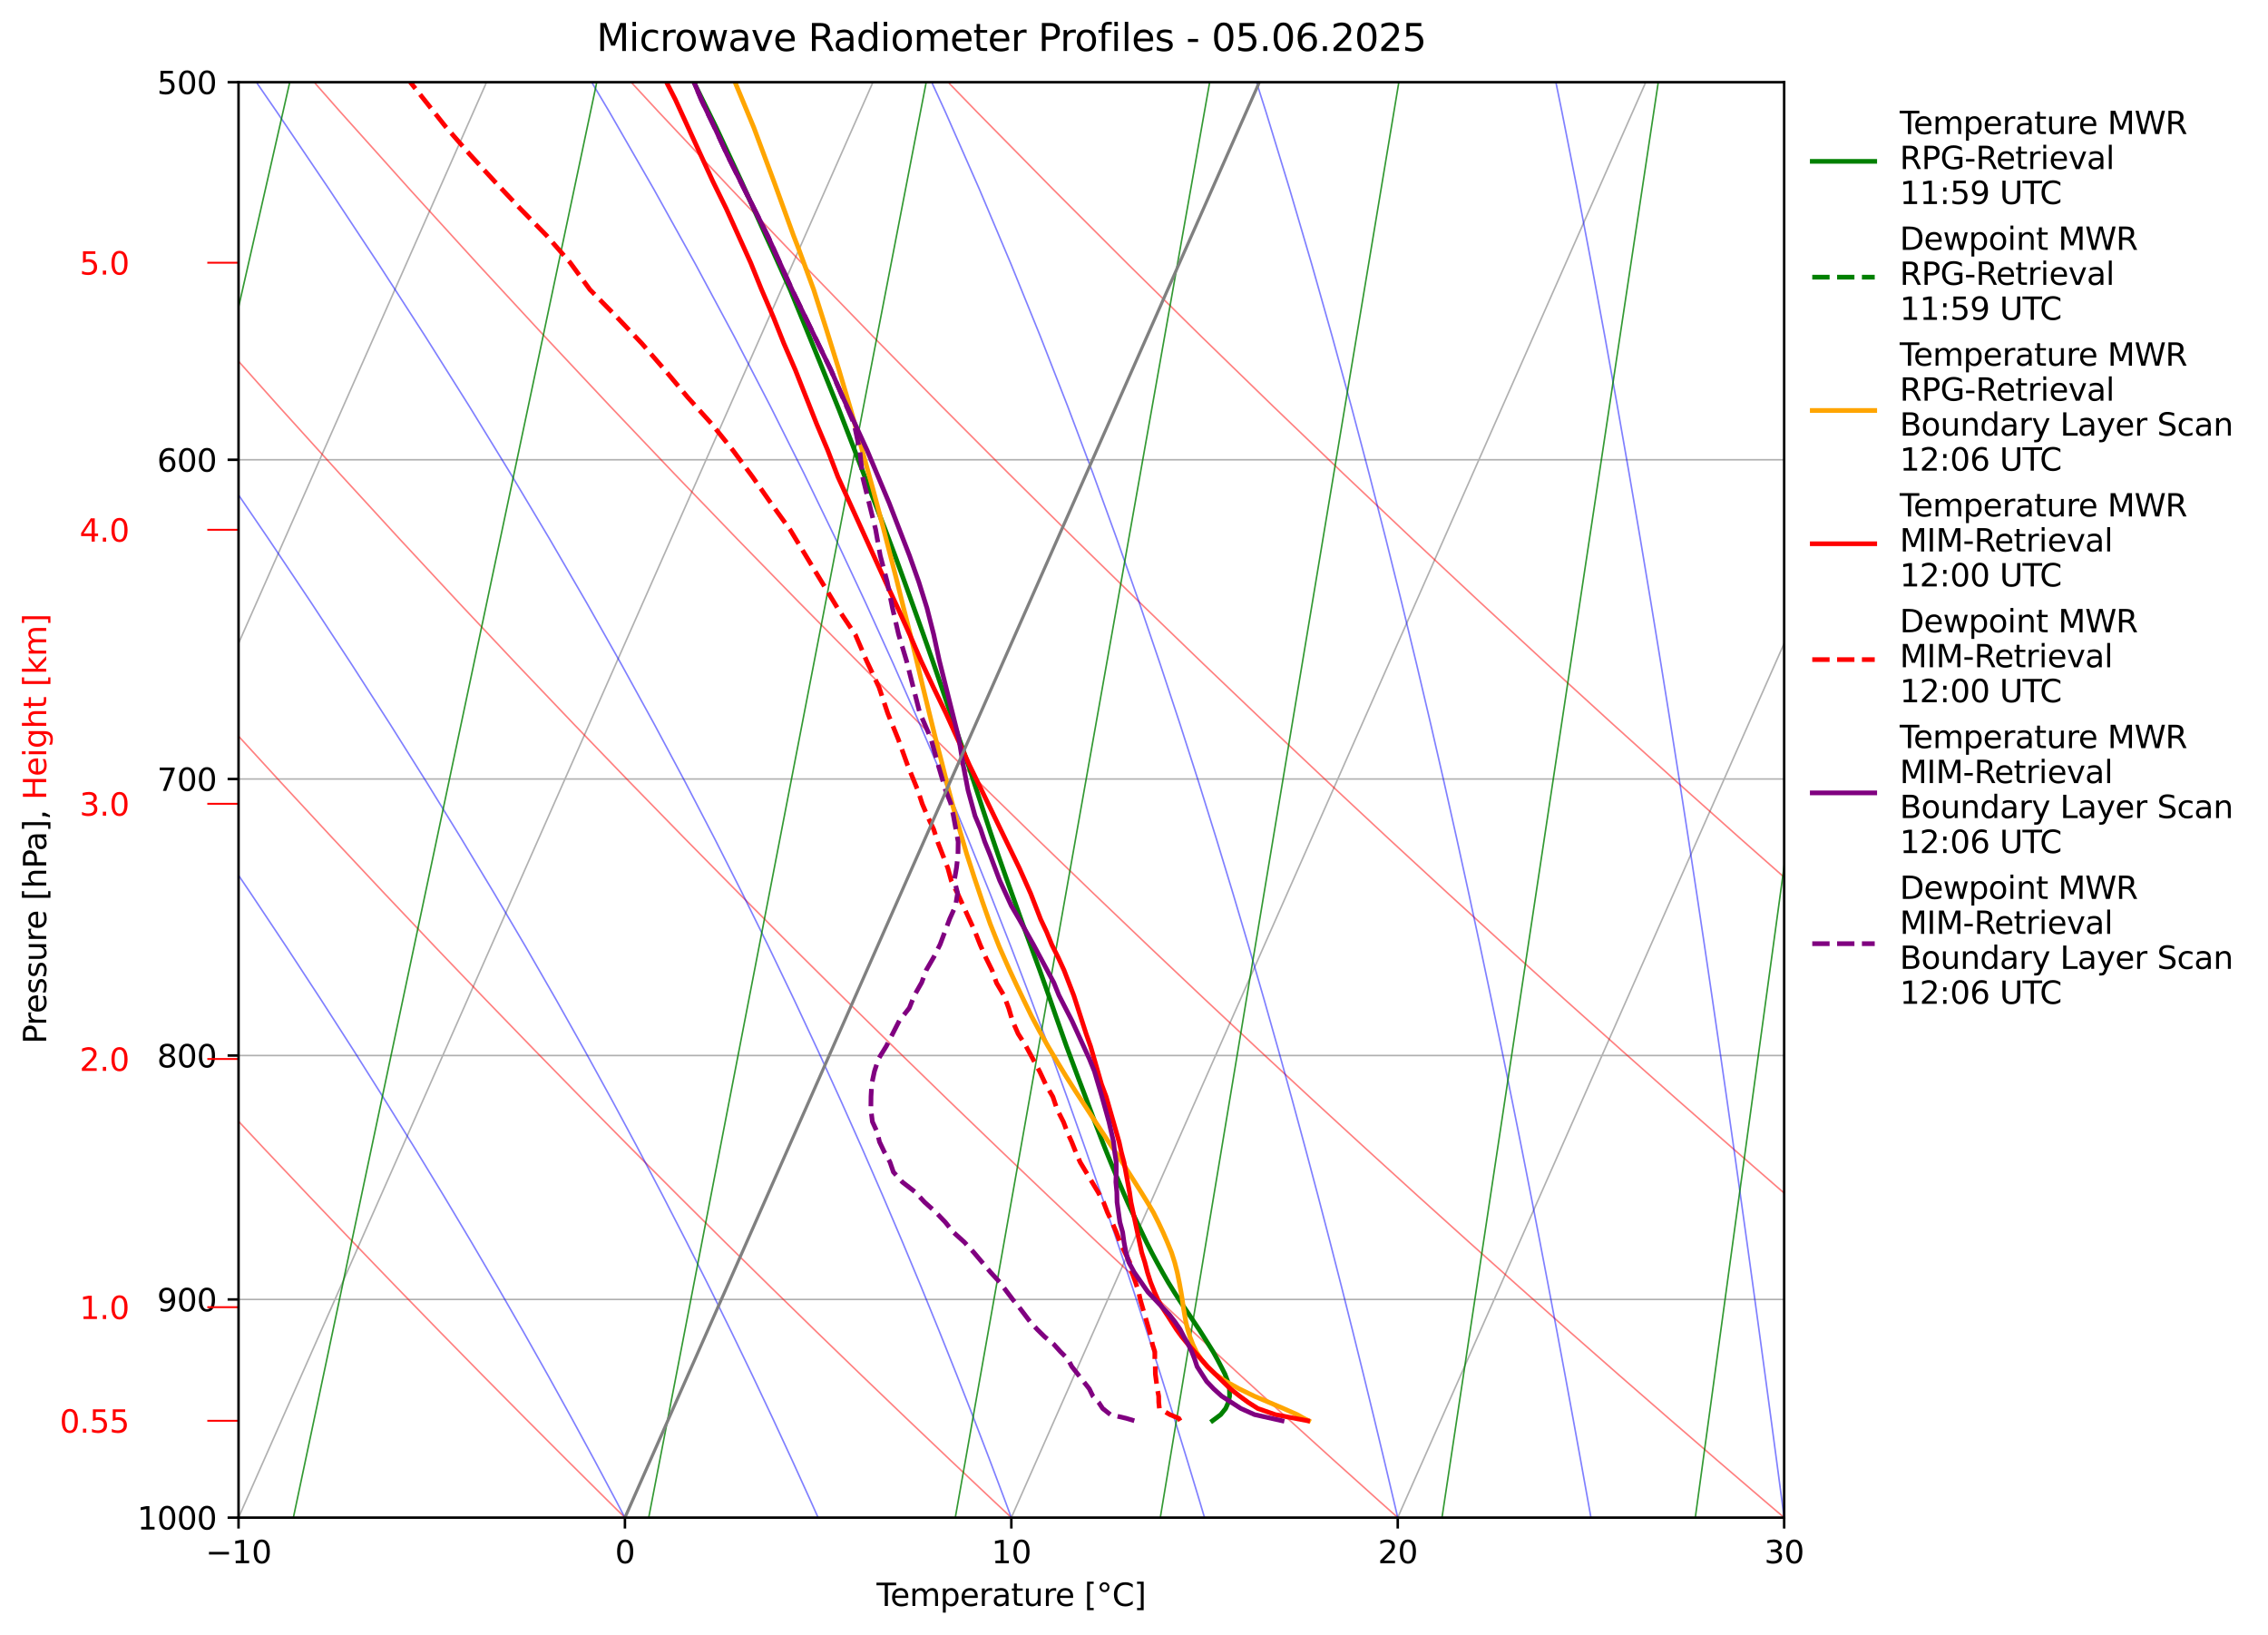 <?xml version="1.0" encoding="utf-8" standalone="no"?>
<!DOCTYPE svg PUBLIC "-//W3C//DTD SVG 1.1//EN"
  "http://www.w3.org/Graphics/SVG/1.1/DTD/svg11.dtd">
<svg xmlns:xlink="http://www.w3.org/1999/xlink" width="726.138pt" height="523.383pt" viewBox="0 0 726.138 523.383" xmlns="http://www.w3.org/2000/svg" version="1.1">
 <defs>
  <style type="text/css">*{stroke-linejoin: round; stroke-linecap: butt}</style>
 </defs>
 <g id="figure_1">
  <g id="patch_1">
   <path d="M 0 523.383 
L 726.138 523.383 
L 726.138 0 
L 0 0 
z
" style="fill: #ffffff"/>
  </g>
  <g id="axes_1">
   <g id="patch_2">
    <path d="M 76.37 485.827 
L 571.225 485.827 
L 571.225 26.318 
L 76.37 26.318 
z
" style="fill: #ffffff"/>
   </g>
   <g id="matplotlib.axis_1">
    <g id="xtick_1">
     <g id="line2d_1">
      <path d="M -1 380.986 
L 155.777 26.318 
" clip-path="url(#pe27c81b391)" style="fill: none; stroke: #b0b0b0; stroke-width: 0.5; stroke-linecap: square"/>
     </g>
    </g>
    <g id="xtick_2">
     <g id="line2d_2">
      <path d="M 76.37 485.827 
L 279.491 26.318 
" clip-path="url(#pe27c81b391)" style="fill: none; stroke: #b0b0b0; stroke-width: 0.5; stroke-linecap: square"/>
     </g>
     <g id="line2d_3">
      <defs>
       <path id="m4596236245" d="M 0 0 
L 0 3.5 
" style="stroke: #000000; stroke-width: 0.8"/>
      </defs>
      <g>
       <use xlink:href="#m4596236245" x="76.37" y="485.827" style="stroke: #000000; stroke-width: 0.8"/>
      </g>
     </g>
     <g id="text_1">
      <!-- −10 -->
      <g transform="translate(65.818 500.425) scale(0.1 -0.1)">
       <defs>
        <path id="DejaVuSans-2212" d="M 678 2272 
L 4684 2272 
L 4684 1741 
L 678 1741 
L 678 2272 
z
" transform="scale(0.016)"/>
        <path id="DejaVuSans-31" d="M 794 531 
L 1825 531 
L 1825 4091 
L 703 3866 
L 703 4441 
L 1819 4666 
L 2450 4666 
L 2450 531 
L 3481 531 
L 3481 0 
L 794 0 
L 794 531 
z
" transform="scale(0.016)"/>
        <path id="DejaVuSans-30" d="M 2034 4250 
Q 1547 4250 1301 3770 
Q 1056 3291 1056 2328 
Q 1056 1369 1301 889 
Q 1547 409 2034 409 
Q 2525 409 2770 889 
Q 3016 1369 3016 2328 
Q 3016 3291 2770 3770 
Q 2525 4250 2034 4250 
z
M 2034 4750 
Q 2819 4750 3233 4129 
Q 3647 3509 3647 2328 
Q 3647 1150 3233 529 
Q 2819 -91 2034 -91 
Q 1250 -91 836 529 
Q 422 1150 422 2328 
Q 422 3509 836 4129 
Q 1250 4750 2034 4750 
z
" transform="scale(0.016)"/>
       </defs>
       <use xlink:href="#DejaVuSans-2212"/>
       <use xlink:href="#DejaVuSans-31" transform="translate(83.789 0)"/>
       <use xlink:href="#DejaVuSans-30" transform="translate(147.412 0)"/>
      </g>
     </g>
    </g>
    <g id="xtick_3">
     <g id="line2d_4">
      <path d="M 200.084 485.827 
L 403.205 26.318 
" clip-path="url(#pe27c81b391)" style="fill: none; stroke: #b0b0b0; stroke-width: 0.5; stroke-linecap: square"/>
     </g>
     <g id="line2d_5">
      <g>
       <use xlink:href="#m4596236245" x="200.084" y="485.827" style="stroke: #000000; stroke-width: 0.8"/>
      </g>
     </g>
     <g id="text_2">
      <!-- 0 -->
      <g transform="translate(196.903 500.425) scale(0.1 -0.1)">
       <use xlink:href="#DejaVuSans-30"/>
      </g>
     </g>
    </g>
    <g id="xtick_4">
     <g id="line2d_6">
      <path d="M 323.798 485.827 
L 526.919 26.318 
" clip-path="url(#pe27c81b391)" style="fill: none; stroke: #b0b0b0; stroke-width: 0.5; stroke-linecap: square"/>
     </g>
     <g id="line2d_7">
      <g>
       <use xlink:href="#m4596236245" x="323.798" y="485.827" style="stroke: #000000; stroke-width: 0.8"/>
      </g>
     </g>
     <g id="text_3">
      <!-- 10 -->
      <g transform="translate(317.435 500.425) scale(0.1 -0.1)">
       <use xlink:href="#DejaVuSans-31"/>
       <use xlink:href="#DejaVuSans-30" transform="translate(63.623 0)"/>
      </g>
     </g>
    </g>
    <g id="xtick_5">
     <g id="line2d_8">
      <path d="M 447.512 485.827 
L 650.633 26.318 
" clip-path="url(#pe27c81b391)" style="fill: none; stroke: #b0b0b0; stroke-width: 0.5; stroke-linecap: square"/>
     </g>
     <g id="line2d_9">
      <g>
       <use xlink:href="#m4596236245" x="447.512" y="485.827" style="stroke: #000000; stroke-width: 0.8"/>
      </g>
     </g>
     <g id="text_4">
      <!-- 20 -->
      <g transform="translate(441.149 500.425) scale(0.1 -0.1)">
       <defs>
        <path id="DejaVuSans-32" d="M 1228 531 
L 3431 531 
L 3431 0 
L 469 0 
L 469 531 
Q 828 903 1448 1529 
Q 2069 2156 2228 2338 
Q 2531 2678 2651 2914 
Q 2772 3150 2772 3378 
Q 2772 3750 2511 3984 
Q 2250 4219 1831 4219 
Q 1534 4219 1204 4116 
Q 875 4013 500 3803 
L 500 4441 
Q 881 4594 1212 4672 
Q 1544 4750 1819 4750 
Q 2544 4750 2975 4387 
Q 3406 4025 3406 3419 
Q 3406 3131 3298 2873 
Q 3191 2616 2906 2266 
Q 2828 2175 2409 1742 
Q 1991 1309 1228 531 
z
" transform="scale(0.016)"/>
       </defs>
       <use xlink:href="#DejaVuSans-32"/>
       <use xlink:href="#DejaVuSans-30" transform="translate(63.623 0)"/>
      </g>
     </g>
    </g>
    <g id="xtick_6">
     <g id="line2d_10">
      <path d="M 571.225 485.827 
L 727.138 133.115 
" clip-path="url(#pe27c81b391)" style="fill: none; stroke: #b0b0b0; stroke-width: 0.5; stroke-linecap: square"/>
     </g>
     <g id="line2d_11">
      <g>
       <use xlink:href="#m4596236245" x="571.225" y="485.827" style="stroke: #000000; stroke-width: 0.8"/>
      </g>
     </g>
     <g id="text_5">
      <!-- 30 -->
      <g transform="translate(564.863 500.425) scale(0.1 -0.1)">
       <defs>
        <path id="DejaVuSans-33" d="M 2597 2516 
Q 3050 2419 3304 2112 
Q 3559 1806 3559 1356 
Q 3559 666 3084 287 
Q 2609 -91 1734 -91 
Q 1441 -91 1130 -33 
Q 819 25 488 141 
L 488 750 
Q 750 597 1062 519 
Q 1375 441 1716 441 
Q 2309 441 2620 675 
Q 2931 909 2931 1356 
Q 2931 1769 2642 2001 
Q 2353 2234 1838 2234 
L 1294 2234 
L 1294 2753 
L 1863 2753 
Q 2328 2753 2575 2939 
Q 2822 3125 2822 3475 
Q 2822 3834 2567 4026 
Q 2313 4219 1838 4219 
Q 1578 4219 1281 4162 
Q 984 4106 628 3988 
L 628 4550 
Q 988 4650 1302 4700 
Q 1616 4750 1894 4750 
Q 2613 4750 3031 4423 
Q 3450 4097 3450 3541 
Q 3450 3153 3228 2886 
Q 3006 2619 2597 2516 
z
" transform="scale(0.016)"/>
       </defs>
       <use xlink:href="#DejaVuSans-33"/>
       <use xlink:href="#DejaVuSans-30" transform="translate(63.623 0)"/>
      </g>
     </g>
    </g>
    <g id="text_6">
     <!-- Temperature [°C] -->
     <g transform="translate(280.646 514.103) scale(0.1 -0.1)">
      <defs>
       <path id="DejaVuSans-54" d="M -19 4666 
L 3928 4666 
L 3928 4134 
L 2272 4134 
L 2272 0 
L 1638 0 
L 1638 4134 
L -19 4134 
L -19 4666 
z
" transform="scale(0.016)"/>
       <path id="DejaVuSans-65" d="M 3597 1894 
L 3597 1613 
L 953 1613 
Q 991 1019 1311 708 
Q 1631 397 2203 397 
Q 2534 397 2845 478 
Q 3156 559 3463 722 
L 3463 178 
Q 3153 47 2828 -22 
Q 2503 -91 2169 -91 
Q 1331 -91 842 396 
Q 353 884 353 1716 
Q 353 2575 817 3079 
Q 1281 3584 2069 3584 
Q 2775 3584 3186 3129 
Q 3597 2675 3597 1894 
z
M 3022 2063 
Q 3016 2534 2758 2815 
Q 2500 3097 2075 3097 
Q 1594 3097 1305 2825 
Q 1016 2553 972 2059 
L 3022 2063 
z
" transform="scale(0.016)"/>
       <path id="DejaVuSans-6d" d="M 3328 2828 
Q 3544 3216 3844 3400 
Q 4144 3584 4550 3584 
Q 5097 3584 5394 3201 
Q 5691 2819 5691 2113 
L 5691 0 
L 5113 0 
L 5113 2094 
Q 5113 2597 4934 2840 
Q 4756 3084 4391 3084 
Q 3944 3084 3684 2787 
Q 3425 2491 3425 1978 
L 3425 0 
L 2847 0 
L 2847 2094 
Q 2847 2600 2669 2842 
Q 2491 3084 2119 3084 
Q 1678 3084 1418 2786 
Q 1159 2488 1159 1978 
L 1159 0 
L 581 0 
L 581 3500 
L 1159 3500 
L 1159 2956 
Q 1356 3278 1631 3431 
Q 1906 3584 2284 3584 
Q 2666 3584 2933 3390 
Q 3200 3197 3328 2828 
z
" transform="scale(0.016)"/>
       <path id="DejaVuSans-70" d="M 1159 525 
L 1159 -1331 
L 581 -1331 
L 581 3500 
L 1159 3500 
L 1159 2969 
Q 1341 3281 1617 3432 
Q 1894 3584 2278 3584 
Q 2916 3584 3314 3078 
Q 3713 2572 3713 1747 
Q 3713 922 3314 415 
Q 2916 -91 2278 -91 
Q 1894 -91 1617 61 
Q 1341 213 1159 525 
z
M 3116 1747 
Q 3116 2381 2855 2742 
Q 2594 3103 2138 3103 
Q 1681 3103 1420 2742 
Q 1159 2381 1159 1747 
Q 1159 1113 1420 752 
Q 1681 391 2138 391 
Q 2594 391 2855 752 
Q 3116 1113 3116 1747 
z
" transform="scale(0.016)"/>
       <path id="DejaVuSans-72" d="M 2631 2963 
Q 2534 3019 2420 3045 
Q 2306 3072 2169 3072 
Q 1681 3072 1420 2755 
Q 1159 2438 1159 1844 
L 1159 0 
L 581 0 
L 581 3500 
L 1159 3500 
L 1159 2956 
Q 1341 3275 1631 3429 
Q 1922 3584 2338 3584 
Q 2397 3584 2469 3576 
Q 2541 3569 2628 3553 
L 2631 2963 
z
" transform="scale(0.016)"/>
       <path id="DejaVuSans-61" d="M 2194 1759 
Q 1497 1759 1228 1600 
Q 959 1441 959 1056 
Q 959 750 1161 570 
Q 1363 391 1709 391 
Q 2188 391 2477 730 
Q 2766 1069 2766 1631 
L 2766 1759 
L 2194 1759 
z
M 3341 1997 
L 3341 0 
L 2766 0 
L 2766 531 
Q 2569 213 2275 61 
Q 1981 -91 1556 -91 
Q 1019 -91 701 211 
Q 384 513 384 1019 
Q 384 1609 779 1909 
Q 1175 2209 1959 2209 
L 2766 2209 
L 2766 2266 
Q 2766 2663 2505 2880 
Q 2244 3097 1772 3097 
Q 1472 3097 1187 3025 
Q 903 2953 641 2809 
L 641 3341 
Q 956 3463 1253 3523 
Q 1550 3584 1831 3584 
Q 2591 3584 2966 3190 
Q 3341 2797 3341 1997 
z
" transform="scale(0.016)"/>
       <path id="DejaVuSans-74" d="M 1172 4494 
L 1172 3500 
L 2356 3500 
L 2356 3053 
L 1172 3053 
L 1172 1153 
Q 1172 725 1289 603 
Q 1406 481 1766 481 
L 2356 481 
L 2356 0 
L 1766 0 
Q 1100 0 847 248 
Q 594 497 594 1153 
L 594 3053 
L 172 3053 
L 172 3500 
L 594 3500 
L 594 4494 
L 1172 4494 
z
" transform="scale(0.016)"/>
       <path id="DejaVuSans-75" d="M 544 1381 
L 544 3500 
L 1119 3500 
L 1119 1403 
Q 1119 906 1312 657 
Q 1506 409 1894 409 
Q 2359 409 2629 706 
Q 2900 1003 2900 1516 
L 2900 3500 
L 3475 3500 
L 3475 0 
L 2900 0 
L 2900 538 
Q 2691 219 2414 64 
Q 2138 -91 1772 -91 
Q 1169 -91 856 284 
Q 544 659 544 1381 
z
M 1991 3584 
L 1991 3584 
z
" transform="scale(0.016)"/>
       <path id="DejaVuSans-20" transform="scale(0.016)"/>
       <path id="DejaVuSans-5b" d="M 550 4863 
L 1875 4863 
L 1875 4416 
L 1125 4416 
L 1125 -397 
L 1875 -397 
L 1875 -844 
L 550 -844 
L 550 4863 
z
" transform="scale(0.016)"/>
       <path id="DejaVuSans-b0" d="M 1600 4347 
Q 1350 4347 1178 4173 
Q 1006 4000 1006 3750 
Q 1006 3503 1178 3333 
Q 1350 3163 1600 3163 
Q 1850 3163 2022 3333 
Q 2194 3503 2194 3750 
Q 2194 3997 2020 4172 
Q 1847 4347 1600 4347 
z
M 1600 4750 
Q 1800 4750 1984 4673 
Q 2169 4597 2303 4453 
Q 2447 4313 2519 4134 
Q 2591 3956 2591 3750 
Q 2591 3338 2302 3052 
Q 2013 2766 1594 2766 
Q 1172 2766 890 3047 
Q 609 3328 609 3750 
Q 609 4169 896 4459 
Q 1184 4750 1600 4750 
z
" transform="scale(0.016)"/>
       <path id="DejaVuSans-43" d="M 4122 4306 
L 4122 3641 
Q 3803 3938 3442 4084 
Q 3081 4231 2675 4231 
Q 1875 4231 1450 3742 
Q 1025 3253 1025 2328 
Q 1025 1406 1450 917 
Q 1875 428 2675 428 
Q 3081 428 3442 575 
Q 3803 722 4122 1019 
L 4122 359 
Q 3791 134 3420 21 
Q 3050 -91 2638 -91 
Q 1578 -91 968 557 
Q 359 1206 359 2328 
Q 359 3453 968 4101 
Q 1578 4750 2638 4750 
Q 3056 4750 3426 4639 
Q 3797 4528 4122 4306 
z
" transform="scale(0.016)"/>
       <path id="DejaVuSans-5d" d="M 1947 4863 
L 1947 -844 
L 622 -844 
L 622 -397 
L 1369 -397 
L 1369 4416 
L 622 4416 
L 622 4863 
L 1947 4863 
z
" transform="scale(0.016)"/>
      </defs>
      <use xlink:href="#DejaVuSans-54"/>
      <use xlink:href="#DejaVuSans-65" transform="translate(44.084 0)"/>
      <use xlink:href="#DejaVuSans-6d" transform="translate(105.607 0)"/>
      <use xlink:href="#DejaVuSans-70" transform="translate(203.02 0)"/>
      <use xlink:href="#DejaVuSans-65" transform="translate(266.496 0)"/>
      <use xlink:href="#DejaVuSans-72" transform="translate(328.02 0)"/>
      <use xlink:href="#DejaVuSans-61" transform="translate(369.133 0)"/>
      <use xlink:href="#DejaVuSans-74" transform="translate(430.412 0)"/>
      <use xlink:href="#DejaVuSans-75" transform="translate(469.621 0)"/>
      <use xlink:href="#DejaVuSans-72" transform="translate(533 0)"/>
      <use xlink:href="#DejaVuSans-65" transform="translate(571.863 0)"/>
      <use xlink:href="#DejaVuSans-20" transform="translate(633.387 0)"/>
      <use xlink:href="#DejaVuSans-5b" transform="translate(665.174 0)"/>
      <use xlink:href="#DejaVuSans-b0" transform="translate(704.188 0)"/>
      <use xlink:href="#DejaVuSans-43" transform="translate(754.188 0)"/>
      <use xlink:href="#DejaVuSans-5d" transform="translate(824.012 0)"/>
     </g>
    </g>
   </g>
   <g id="matplotlib.axis_2">
    <g id="ytick_1">
     <g id="line2d_12">
      <path d="M 76.37 26.318 
L 571.225 26.318 
" clip-path="url(#pe27c81b391)" style="fill: none; stroke: #b0b0b0; stroke-width: 0.5; stroke-linecap: square"/>
     </g>
     <g id="line2d_13">
      <defs>
       <path id="m25d9c53c97" d="M 0 0 
L -3.5 0 
" style="stroke: #000000; stroke-width: 0.8"/>
      </defs>
      <g>
       <use xlink:href="#m25d9c53c97" x="76.37" y="26.318" style="stroke: #000000; stroke-width: 0.8"/>
      </g>
     </g>
     <g id="text_7">
      <!-- 500 -->
      <g transform="translate(50.283 30.117) scale(0.1 -0.1)">
       <defs>
        <path id="DejaVuSans-35" d="M 691 4666 
L 3169 4666 
L 3169 4134 
L 1269 4134 
L 1269 2991 
Q 1406 3038 1543 3061 
Q 1681 3084 1819 3084 
Q 2600 3084 3056 2656 
Q 3513 2228 3513 1497 
Q 3513 744 3044 326 
Q 2575 -91 1722 -91 
Q 1428 -91 1123 -41 
Q 819 9 494 109 
L 494 744 
Q 775 591 1075 516 
Q 1375 441 1709 441 
Q 2250 441 2565 725 
Q 2881 1009 2881 1497 
Q 2881 1984 2565 2268 
Q 2250 2553 1709 2553 
Q 1456 2553 1204 2497 
Q 953 2441 691 2322 
L 691 4666 
z
" transform="scale(0.016)"/>
       </defs>
       <use xlink:href="#DejaVuSans-35"/>
       <use xlink:href="#DejaVuSans-30" transform="translate(63.623 0)"/>
       <use xlink:href="#DejaVuSans-30" transform="translate(127.246 0)"/>
      </g>
     </g>
    </g>
    <g id="ytick_2">
     <g id="line2d_14">
      <path d="M 76.37 147.185 
L 571.225 147.185 
" clip-path="url(#pe27c81b391)" style="fill: none; stroke: #b0b0b0; stroke-width: 0.5; stroke-linecap: square"/>
     </g>
     <g id="line2d_15">
      <g>
       <use xlink:href="#m25d9c53c97" x="76.37" y="147.185" style="stroke: #000000; stroke-width: 0.8"/>
      </g>
     </g>
     <g id="text_8">
      <!-- 600 -->
      <g transform="translate(50.283 150.984) scale(0.1 -0.1)">
       <defs>
        <path id="DejaVuSans-36" d="M 2113 2584 
Q 1688 2584 1439 2293 
Q 1191 2003 1191 1497 
Q 1191 994 1439 701 
Q 1688 409 2113 409 
Q 2538 409 2786 701 
Q 3034 994 3034 1497 
Q 3034 2003 2786 2293 
Q 2538 2584 2113 2584 
z
M 3366 4563 
L 3366 3988 
Q 3128 4100 2886 4159 
Q 2644 4219 2406 4219 
Q 1781 4219 1451 3797 
Q 1122 3375 1075 2522 
Q 1259 2794 1537 2939 
Q 1816 3084 2150 3084 
Q 2853 3084 3261 2657 
Q 3669 2231 3669 1497 
Q 3669 778 3244 343 
Q 2819 -91 2113 -91 
Q 1303 -91 875 529 
Q 447 1150 447 2328 
Q 447 3434 972 4092 
Q 1497 4750 2381 4750 
Q 2619 4750 2861 4703 
Q 3103 4656 3366 4563 
z
" transform="scale(0.016)"/>
       </defs>
       <use xlink:href="#DejaVuSans-36"/>
       <use xlink:href="#DejaVuSans-30" transform="translate(63.623 0)"/>
       <use xlink:href="#DejaVuSans-30" transform="translate(127.246 0)"/>
      </g>
     </g>
    </g>
    <g id="ytick_3">
     <g id="line2d_16">
      <path d="M 76.37 249.376 
L 571.225 249.376 
" clip-path="url(#pe27c81b391)" style="fill: none; stroke: #b0b0b0; stroke-width: 0.5; stroke-linecap: square"/>
     </g>
     <g id="line2d_17">
      <g>
       <use xlink:href="#m25d9c53c97" x="76.37" y="249.376" style="stroke: #000000; stroke-width: 0.8"/>
      </g>
     </g>
     <g id="text_9">
      <!-- 700 -->
      <g transform="translate(50.283 253.175) scale(0.1 -0.1)">
       <defs>
        <path id="DejaVuSans-37" d="M 525 4666 
L 3525 4666 
L 3525 4397 
L 1831 0 
L 1172 0 
L 2766 4134 
L 525 4134 
L 525 4666 
z
" transform="scale(0.016)"/>
       </defs>
       <use xlink:href="#DejaVuSans-37"/>
       <use xlink:href="#DejaVuSans-30" transform="translate(63.623 0)"/>
       <use xlink:href="#DejaVuSans-30" transform="translate(127.246 0)"/>
      </g>
     </g>
    </g>
    <g id="ytick_4">
     <g id="line2d_18">
      <path d="M 76.37 337.898 
L 571.225 337.898 
" clip-path="url(#pe27c81b391)" style="fill: none; stroke: #b0b0b0; stroke-width: 0.5; stroke-linecap: square"/>
     </g>
     <g id="line2d_19">
      <g>
       <use xlink:href="#m25d9c53c97" x="76.37" y="337.898" style="stroke: #000000; stroke-width: 0.8"/>
      </g>
     </g>
     <g id="text_10">
      <!-- 800 -->
      <g transform="translate(50.283 341.697) scale(0.1 -0.1)">
       <defs>
        <path id="DejaVuSans-38" d="M 2034 2216 
Q 1584 2216 1326 1975 
Q 1069 1734 1069 1313 
Q 1069 891 1326 650 
Q 1584 409 2034 409 
Q 2484 409 2743 651 
Q 3003 894 3003 1313 
Q 3003 1734 2745 1975 
Q 2488 2216 2034 2216 
z
M 1403 2484 
Q 997 2584 770 2862 
Q 544 3141 544 3541 
Q 544 4100 942 4425 
Q 1341 4750 2034 4750 
Q 2731 4750 3128 4425 
Q 3525 4100 3525 3541 
Q 3525 3141 3298 2862 
Q 3072 2584 2669 2484 
Q 3125 2378 3379 2068 
Q 3634 1759 3634 1313 
Q 3634 634 3220 271 
Q 2806 -91 2034 -91 
Q 1263 -91 848 271 
Q 434 634 434 1313 
Q 434 1759 690 2068 
Q 947 2378 1403 2484 
z
M 1172 3481 
Q 1172 3119 1398 2916 
Q 1625 2713 2034 2713 
Q 2441 2713 2670 2916 
Q 2900 3119 2900 3481 
Q 2900 3844 2670 4047 
Q 2441 4250 2034 4250 
Q 1625 4250 1398 4047 
Q 1172 3844 1172 3481 
z
" transform="scale(0.016)"/>
       </defs>
       <use xlink:href="#DejaVuSans-38"/>
       <use xlink:href="#DejaVuSans-30" transform="translate(63.623 0)"/>
       <use xlink:href="#DejaVuSans-30" transform="translate(127.246 0)"/>
      </g>
     </g>
    </g>
    <g id="ytick_5">
     <g id="line2d_20">
      <path d="M 76.37 415.98 
L 571.225 415.98 
" clip-path="url(#pe27c81b391)" style="fill: none; stroke: #b0b0b0; stroke-width: 0.5; stroke-linecap: square"/>
     </g>
     <g id="line2d_21">
      <g>
       <use xlink:href="#m25d9c53c97" x="76.37" y="415.98" style="stroke: #000000; stroke-width: 0.8"/>
      </g>
     </g>
     <g id="text_11">
      <!-- 900 -->
      <g transform="translate(50.283 419.779) scale(0.1 -0.1)">
       <defs>
        <path id="DejaVuSans-39" d="M 703 97 
L 703 672 
Q 941 559 1184 500 
Q 1428 441 1663 441 
Q 2288 441 2617 861 
Q 2947 1281 2994 2138 
Q 2813 1869 2534 1725 
Q 2256 1581 1919 1581 
Q 1219 1581 811 2004 
Q 403 2428 403 3163 
Q 403 3881 828 4315 
Q 1253 4750 1959 4750 
Q 2769 4750 3195 4129 
Q 3622 3509 3622 2328 
Q 3622 1225 3098 567 
Q 2575 -91 1691 -91 
Q 1453 -91 1209 -44 
Q 966 3 703 97 
z
M 1959 2075 
Q 2384 2075 2632 2365 
Q 2881 2656 2881 3163 
Q 2881 3666 2632 3958 
Q 2384 4250 1959 4250 
Q 1534 4250 1286 3958 
Q 1038 3666 1038 3163 
Q 1038 2656 1286 2365 
Q 1534 2075 1959 2075 
z
" transform="scale(0.016)"/>
       </defs>
       <use xlink:href="#DejaVuSans-39"/>
       <use xlink:href="#DejaVuSans-30" transform="translate(63.623 0)"/>
       <use xlink:href="#DejaVuSans-30" transform="translate(127.246 0)"/>
      </g>
     </g>
    </g>
    <g id="ytick_6">
     <g id="line2d_22">
      <path d="M 76.37 485.827 
L 571.225 485.827 
" clip-path="url(#pe27c81b391)" style="fill: none; stroke: #b0b0b0; stroke-width: 0.5; stroke-linecap: square"/>
     </g>
     <g id="line2d_23">
      <g>
       <use xlink:href="#m25d9c53c97" x="76.37" y="485.827" style="stroke: #000000; stroke-width: 0.8"/>
      </g>
     </g>
     <g id="text_12">
      <!-- 1000 -->
      <g transform="translate(43.92 489.626) scale(0.1 -0.1)">
       <use xlink:href="#DejaVuSans-31"/>
       <use xlink:href="#DejaVuSans-30" transform="translate(63.623 0)"/>
       <use xlink:href="#DejaVuSans-30" transform="translate(127.246 0)"/>
       <use xlink:href="#DejaVuSans-30" transform="translate(190.869 0)"/>
      </g>
     </g>
    </g>
    <g id="ytick_7">
     <g id="line2d_24">
      <defs>
       <path id="mf6a3d6b53e" d="M 0 0 
L -10 0 
" style="stroke: #ff0000; stroke-width: 0.6"/>
      </defs>
      <g>
       <use xlink:href="#mf6a3d6b53e" x="76.37" y="454.819" style="fill: #ff0000; stroke: #ff0000; stroke-width: 0.6"/>
      </g>
     </g>
     <g id="text_13">
      <!-- 0.55 -->
      <g style="fill: #ff0000" transform="translate(19.105 458.618) scale(0.1 -0.1)">
       <defs>
        <path id="DejaVuSans-2e" d="M 684 794 
L 1344 794 
L 1344 0 
L 684 0 
L 684 794 
z
" transform="scale(0.016)"/>
       </defs>
       <use xlink:href="#DejaVuSans-30"/>
       <use xlink:href="#DejaVuSans-2e" transform="translate(63.623 0)"/>
       <use xlink:href="#DejaVuSans-35" transform="translate(95.41 0)"/>
       <use xlink:href="#DejaVuSans-35" transform="translate(159.033 0)"/>
      </g>
     </g>
    </g>
    <g id="ytick_8">
     <g id="line2d_25">
      <g>
       <use xlink:href="#mf6a3d6b53e" x="76.37" y="418.451" style="fill: #ff0000; stroke: #ff0000; stroke-width: 0.6"/>
      </g>
     </g>
     <g id="text_14">
      <!-- 1.0 -->
      <g style="fill: #ff0000" transform="translate(25.467 422.251) scale(0.1 -0.1)">
       <use xlink:href="#DejaVuSans-31"/>
       <use xlink:href="#DejaVuSans-2e" transform="translate(63.623 0)"/>
       <use xlink:href="#DejaVuSans-30" transform="translate(95.41 0)"/>
      </g>
     </g>
    </g>
    <g id="ytick_9">
     <g id="line2d_26">
      <g>
       <use xlink:href="#mf6a3d6b53e" x="76.37" y="339.006" style="fill: #ff0000; stroke: #ff0000; stroke-width: 0.6"/>
      </g>
     </g>
     <g id="text_15">
      <!-- 2.0 -->
      <g style="fill: #ff0000" transform="translate(25.467 342.805) scale(0.1 -0.1)">
       <use xlink:href="#DejaVuSans-32"/>
       <use xlink:href="#DejaVuSans-2e" transform="translate(63.623 0)"/>
       <use xlink:href="#DejaVuSans-30" transform="translate(95.41 0)"/>
      </g>
     </g>
    </g>
    <g id="ytick_10">
     <g id="line2d_27">
      <g>
       <use xlink:href="#mf6a3d6b53e" x="76.37" y="257.313" style="fill: #ff0000; stroke: #ff0000; stroke-width: 0.6"/>
      </g>
     </g>
     <g id="text_16">
      <!-- 3.0 -->
      <g style="fill: #ff0000" transform="translate(25.467 261.112) scale(0.1 -0.1)">
       <use xlink:href="#DejaVuSans-33"/>
       <use xlink:href="#DejaVuSans-2e" transform="translate(63.623 0)"/>
       <use xlink:href="#DejaVuSans-30" transform="translate(95.41 0)"/>
      </g>
     </g>
    </g>
    <g id="ytick_11">
     <g id="line2d_28">
      <g>
       <use xlink:href="#mf6a3d6b53e" x="76.37" y="169.59" style="fill: #ff0000; stroke: #ff0000; stroke-width: 0.6"/>
      </g>
     </g>
     <g id="text_17">
      <!-- 4.0 -->
      <g style="fill: #ff0000" transform="translate(25.467 173.389) scale(0.1 -0.1)">
       <defs>
        <path id="DejaVuSans-34" d="M 2419 4116 
L 825 1625 
L 2419 1625 
L 2419 4116 
z
M 2253 4666 
L 3047 4666 
L 3047 1625 
L 3713 1625 
L 3713 1100 
L 3047 1100 
L 3047 0 
L 2419 0 
L 2419 1100 
L 313 1100 
L 313 1709 
L 2253 4666 
z
" transform="scale(0.016)"/>
       </defs>
       <use xlink:href="#DejaVuSans-34"/>
       <use xlink:href="#DejaVuSans-2e" transform="translate(63.623 0)"/>
       <use xlink:href="#DejaVuSans-30" transform="translate(95.41 0)"/>
      </g>
     </g>
    </g>
    <g id="ytick_12">
     <g id="line2d_29">
      <g>
       <use xlink:href="#mf6a3d6b53e" x="76.37" y="84.099" style="fill: #ff0000; stroke: #ff0000; stroke-width: 0.6"/>
      </g>
     </g>
     <g id="text_18">
      <!-- 5.0 -->
      <g style="fill: #ff0000" transform="translate(25.467 87.898) scale(0.1 -0.1)">
       <use xlink:href="#DejaVuSans-35"/>
       <use xlink:href="#DejaVuSans-2e" transform="translate(63.623 0)"/>
       <use xlink:href="#DejaVuSans-30" transform="translate(95.41 0)"/>
      </g>
     </g>
    </g>
   </g>
   <g id="LineCollection_1">
    <path clip-path="url(#pe27c81b391)" style="fill: none; stroke: #ff0000; stroke-opacity: 0.5; stroke-width: 0.5"/>
    <path clip-path="url(#pe27c81b391)" style="fill: none; stroke: #ff0000; stroke-opacity: 0.5; stroke-width: 0.5"/>
    <path clip-path="url(#pe27c81b391)" style="fill: none; stroke: #ff0000; stroke-opacity: 0.5; stroke-width: 0.5"/>
    <path d="M 107.773 518.171 
L 95.702 505.816 
L 83.498 493.226 
L 71.157 480.393 
L 58.674 467.306 
L 46.046 453.955 
L 33.268 440.331 
L 20.336 426.42 
L 7.243 412.211 
L -1 403.182 
" clip-path="url(#pe27c81b391)" style="fill: none; stroke: #ff0000; stroke-opacity: 0.5; stroke-width: 0.5"/>
    <path d="M 233.223 518.171 
L 220.486 505.816 
L 207.607 493.226 
L 194.581 480.393 
L 181.405 467.306 
L 168.072 453.955 
L 154.58 440.331 
L 140.922 426.42 
L 127.094 412.211 
L 113.089 397.691 
L 98.903 382.846 
L 84.529 367.66 
L 69.96 352.119 
L 55.19 336.205 
L 40.21 319.899 
L 25.015 303.182 
L 9.595 286.032 
L -1 274.116 
" clip-path="url(#pe27c81b391)" style="fill: none; stroke: #ff0000; stroke-opacity: 0.5; stroke-width: 0.5"/>
    <path d="M 358.674 518.171 
L 345.271 505.816 
L 331.716 493.226 
L 318.006 480.393 
L 304.135 467.306 
L 290.098 453.955 
L 275.891 440.331 
L 261.509 426.42 
L 246.944 412.211 
L 232.192 397.691 
L 217.246 382.846 
L 202.1 367.66 
L 186.746 352.119 
L 171.177 336.205 
L 155.386 319.899 
L 139.364 303.182 
L 123.101 286.032 
L 106.59 268.427 
L 89.819 250.341 
L 72.778 231.749 
L 55.456 212.62 
L 37.841 192.922 
L 19.918 172.621 
L 1.675 151.679 
L -1 148.565 
" clip-path="url(#pe27c81b391)" style="fill: none; stroke: #ff0000; stroke-opacity: 0.5; stroke-width: 0.5"/>
    <path d="M 484.124 518.171 
L 470.055 505.816 
L 455.825 493.226 
L 441.43 480.393 
L 426.865 467.306 
L 412.124 453.955 
L 397.203 440.331 
L 382.095 426.42 
L 366.794 412.211 
L 351.295 397.691 
L 335.589 382.846 
L 319.671 367.66 
L 303.532 352.119 
L 287.165 336.205 
L 270.562 319.899 
L 253.712 303.182 
L 236.608 286.032 
L 219.239 268.427 
L 201.593 250.341 
L 183.66 231.749 
L 165.428 212.62 
L 146.882 192.922 
L 128.01 172.621 
L 108.796 151.679 
L 89.223 130.054 
L 69.275 107.699 
L 48.931 84.564 
L 28.171 60.593 
L 6.973 35.722 
L -1 26.21 
" clip-path="url(#pe27c81b391)" style="fill: none; stroke: #ff0000; stroke-opacity: 0.5; stroke-width: 0.5"/>
    <path d="M 609.575 518.171 
L 594.839 505.816 
L 579.934 493.226 
L 564.855 480.393 
L 549.595 467.306 
L 534.151 453.955 
L 518.515 440.331 
L 502.682 426.42 
L 486.645 412.211 
L 470.397 397.691 
L 453.932 382.846 
L 437.242 367.66 
L 420.318 352.119 
L 403.153 336.205 
L 385.737 319.899 
L 368.061 303.182 
L 350.115 286.032 
L 331.887 268.427 
L 313.367 250.341 
L 294.542 231.749 
L 275.399 212.62 
L 255.924 192.922 
L 236.102 172.621 
L 215.917 151.679 
L 195.35 130.054 
L 174.384 107.699 
L 152.998 84.564 
L 131.168 60.593 
L 108.872 35.722 
L 86.083 9.881 
L 76.65 -1 
" clip-path="url(#pe27c81b391)" style="fill: none; stroke: #ff0000; stroke-opacity: 0.5; stroke-width: 0.5"/>
    <path d="M 727.138 511.844 
L 719.623 505.816 
L 704.043 493.226 
L 688.279 480.393 
L 672.325 467.306 
L 656.177 453.955 
L 639.826 440.331 
L 623.268 426.42 
L 606.495 412.211 
L 589.5 397.691 
L 572.275 382.846 
L 554.813 367.66 
L 537.105 352.119 
L 519.141 336.205 
L 500.913 319.899 
L 482.41 303.182 
L 463.622 286.032 
L 444.536 268.427 
L 425.141 250.341 
L 405.424 231.749 
L 385.371 212.62 
L 364.966 192.922 
L 344.194 172.621 
L 323.038 151.679 
L 301.478 130.054 
L 279.494 107.699 
L 257.064 84.564 
L 234.165 60.593 
L 210.771 35.722 
L 186.853 9.881 
L 176.95 -1 
" clip-path="url(#pe27c81b391)" style="fill: none; stroke: #ff0000; stroke-opacity: 0.5; stroke-width: 0.5"/>
    <path d="M 727.138 412.854 
L 726.345 412.211 
L 708.603 397.691 
L 690.618 382.846 
L 672.384 367.66 
L 653.891 352.119 
L 635.129 336.205 
L 616.089 319.899 
L 596.759 303.182 
L 577.128 286.032 
L 557.185 268.427 
L 536.915 250.341 
L 516.306 231.749 
L 495.343 212.62 
L 474.008 192.922 
L 452.287 172.621 
L 430.159 151.679 
L 407.605 130.054 
L 384.603 107.699 
L 361.131 84.564 
L 337.162 60.593 
L 312.67 35.722 
L 287.624 9.881 
L 277.251 -1 
" clip-path="url(#pe27c81b391)" style="fill: none; stroke: #ff0000; stroke-opacity: 0.5; stroke-width: 0.5"/>
   </g>
   <g id="LineCollection_2">
    <path clip-path="url(#pe27c81b391)" style="fill: none; stroke: #0000ff; stroke-opacity: 0.5; stroke-width: 0.5"/>
    <path clip-path="url(#pe27c81b391)" style="fill: none; stroke: #0000ff; stroke-opacity: 0.5; stroke-width: 0.5"/>
    <path clip-path="url(#pe27c81b391)" style="fill: none; stroke: #0000ff; stroke-opacity: 0.5; stroke-width: 0.5"/>
    <path d="M 97.354 518.171 
L 89.426 505.816 
L 81.236 493.226 
L 72.773 480.393 
L 64.027 467.306 
L 54.988 453.955 
L 45.646 440.331 
L 35.99 426.42 
L 26.011 412.211 
L 15.699 397.691 
L 5.044 382.846 
L -1 374.507 
" clip-path="url(#pe27c81b391)" style="fill: none; stroke: #0000ff; stroke-opacity: 0.5; stroke-width: 0.5"/>
    <path d="M 216.651 518.171 
L 210.412 505.816 
L 203.942 493.226 
L 197.225 480.393 
L 190.251 467.306 
L 183.002 453.955 
L 175.465 440.331 
L 167.623 426.42 
L 159.46 412.211 
L 150.958 397.691 
L 142.097 382.846 
L 132.86 367.66 
L 123.227 352.119 
L 113.176 336.205 
L 102.689 319.899 
L 91.743 303.182 
L 80.318 286.032 
L 68.393 268.427 
L 55.949 250.341 
L 42.964 231.749 
L 29.422 212.62 
L 15.303 192.922 
L 0.593 172.621 
L -1 170.443 
" clip-path="url(#pe27c81b391)" style="fill: none; stroke: #0000ff; stroke-opacity: 0.5; stroke-width: 0.5"/>
    <path d="M 276.066 518.171 
L 270.748 505.816 
L 265.231 493.226 
L 259.502 480.393 
L 253.548 467.306 
L 247.355 453.955 
L 240.909 440.331 
L 234.191 426.42 
L 227.186 412.211 
L 219.875 397.691 
L 212.237 382.846 
L 204.252 367.66 
L 195.897 352.119 
L 187.147 336.205 
L 177.977 319.899 
L 168.36 303.182 
L 158.269 286.032 
L 147.672 268.427 
L 136.541 250.341 
L 124.844 231.749 
L 112.548 212.62 
L 99.623 192.922 
L 86.037 172.621 
L 71.758 151.679 
L 56.758 130.054 
L 41.01 107.699 
L 24.488 84.564 
L 7.17 60.593 
L -1 49.386 
" clip-path="url(#pe27c81b391)" style="fill: none; stroke: #0000ff; stroke-opacity: 0.5; stroke-width: 0.5"/>
    <path d="M 335.513 518.171 
L 331.1 505.816 
L 326.525 493.226 
L 321.777 480.393 
L 316.847 467.306 
L 311.72 453.955 
L 306.386 440.331 
L 300.828 426.42 
L 295.032 412.211 
L 288.98 397.691 
L 282.654 382.846 
L 276.035 367.66 
L 269.1 352.119 
L 261.825 336.205 
L 254.185 319.899 
L 246.151 303.182 
L 237.693 286.032 
L 228.779 268.427 
L 219.371 250.341 
L 209.433 231.749 
L 198.922 212.62 
L 187.795 192.922 
L 176.006 172.621 
L 163.507 151.679 
L 150.245 130.054 
L 136.172 107.699 
L 121.234 84.564 
L 105.381 60.593 
L 88.563 35.722 
L 70.735 9.881 
L 63.095 -1 
" clip-path="url(#pe27c81b391)" style="fill: none; stroke: #0000ff; stroke-opacity: 0.5; stroke-width: 0.5"/>
    <path d="M 395.113 518.171 
L 391.544 505.816 
L 387.852 493.226 
L 384.028 480.393 
L 380.063 467.306 
L 375.948 453.955 
L 371.672 440.331 
L 367.225 426.42 
L 362.594 412.211 
L 357.766 397.691 
L 352.725 382.846 
L 347.456 367.66 
L 341.94 352.119 
L 336.157 336.205 
L 330.087 319.899 
L 323.704 303.182 
L 316.981 286.032 
L 309.89 268.427 
L 302.397 250.341 
L 294.465 231.749 
L 286.055 212.62 
L 277.12 192.922 
L 267.612 172.621 
L 257.476 151.679 
L 246.65 130.054 
L 235.068 107.699 
L 222.659 84.564 
L 209.345 60.593 
L 195.041 35.722 
L 179.661 9.881 
L 172.965 -1 
" clip-path="url(#pe27c81b391)" style="fill: none; stroke: #0000ff; stroke-opacity: 0.5; stroke-width: 0.5"/>
    <path d="M 454.947 518.171 
L 452.136 505.816 
L 449.235 493.226 
L 446.238 480.393 
L 443.139 467.306 
L 439.932 453.955 
L 436.609 440.331 
L 433.162 426.42 
L 429.582 412.211 
L 425.86 397.691 
L 421.985 382.846 
L 417.945 367.66 
L 413.728 352.119 
L 409.318 336.205 
L 404.7 319.899 
L 399.856 303.182 
L 394.766 286.032 
L 389.408 268.427 
L 383.757 250.341 
L 377.784 231.749 
L 371.458 212.62 
L 364.744 192.922 
L 357.599 172.621 
L 349.979 151.679 
L 341.83 130.054 
L 333.093 107.699 
L 323.7 84.564 
L 313.572 60.593 
L 302.621 35.722 
L 290.745 9.881 
L 285.519 -1 
" clip-path="url(#pe27c81b391)" style="fill: none; stroke: #0000ff; stroke-opacity: 0.5; stroke-width: 0.5"/>
    <path d="M 515.06 518.171 
L 512.903 505.816 
L 510.683 493.226 
L 508.398 480.393 
L 506.044 467.306 
L 503.616 453.955 
L 501.11 440.331 
L 498.519 426.42 
L 495.839 412.211 
L 493.063 397.691 
L 490.184 382.846 
L 487.195 367.66 
L 484.086 352.119 
L 480.849 336.205 
L 477.474 319.899 
L 473.947 303.182 
L 470.257 286.032 
L 466.39 268.427 
L 462.327 250.341 
L 458.052 231.749 
L 453.542 212.62 
L 448.775 192.922 
L 443.722 172.621 
L 438.354 151.679 
L 432.633 130.054 
L 426.519 107.699 
L 419.963 84.564 
L 412.909 60.593 
L 405.293 35.722 
L 397.036 9.881 
L 393.398 -1 
" clip-path="url(#pe27c81b391)" style="fill: none; stroke: #0000ff; stroke-opacity: 0.5; stroke-width: 0.5"/>
    <path d="M 575.465 518.171 
L 573.852 505.816 
L 572.2 493.226 
L 570.507 480.393 
L 568.77 467.306 
L 566.987 453.955 
L 565.153 440.331 
L 563.268 426.42 
L 561.326 412.211 
L 559.324 397.691 
L 557.258 382.846 
L 555.124 367.66 
L 552.916 352.119 
L 550.629 336.205 
L 548.257 319.899 
L 545.793 303.182 
L 543.229 286.032 
L 540.557 268.427 
L 537.766 250.341 
L 534.847 231.749 
L 531.788 212.62 
L 528.573 192.922 
L 525.188 172.621 
L 521.614 151.679 
L 517.831 130.054 
L 513.814 107.699 
L 509.537 84.564 
L 504.964 60.593 
L 500.06 35.722 
L 494.778 9.881 
L 492.465 -1 
" clip-path="url(#pe27c81b391)" style="fill: none; stroke: #0000ff; stroke-opacity: 0.5; stroke-width: 0.5"/>
    <path d="M 636.148 518.171 
L 634.977 505.816 
L 633.784 493.226 
L 632.567 480.393 
L 631.325 467.306 
L 630.058 453.955 
L 628.762 440.331 
L 627.437 426.42 
L 626.08 412.211 
L 624.691 397.691 
L 623.266 382.846 
L 621.803 367.66 
L 620.299 352.119 
L 618.753 336.205 
L 617.159 319.899 
L 615.516 303.182 
L 613.819 286.032 
L 612.063 268.427 
L 610.244 250.341 
L 608.356 231.749 
L 606.393 212.62 
L 604.347 192.922 
L 602.212 172.621 
L 599.977 151.679 
L 597.632 130.054 
L 595.165 107.699 
L 592.562 84.564 
L 589.807 60.593 
L 586.88 35.722 
L 583.76 9.881 
L 582.408 -1 
" clip-path="url(#pe27c81b391)" style="fill: none; stroke: #0000ff; stroke-opacity: 0.5; stroke-width: 0.5"/>
    <path d="M 697.085 518.171 
L 696.261 505.816 
L 695.427 493.226 
L 694.582 480.393 
L 693.727 467.306 
L 692.86 453.955 
L 691.981 440.331 
L 691.088 426.42 
L 690.183 412.211 
L 689.262 397.691 
L 688.327 382.846 
L 687.375 367.66 
L 686.406 352.119 
L 685.419 336.205 
L 684.412 319.899 
L 683.384 303.182 
L 682.333 286.032 
L 681.258 268.427 
L 680.157 250.341 
L 679.027 231.749 
L 677.865 212.62 
L 676.67 192.922 
L 675.438 172.621 
L 674.165 151.679 
L 672.847 130.054 
L 671.48 107.699 
L 670.057 84.564 
L 668.572 60.593 
L 667.018 35.722 
L 665.385 9.881 
L 664.688 -1 
" clip-path="url(#pe27c81b391)" style="fill: none; stroke: #0000ff; stroke-opacity: 0.5; stroke-width: 0.5"/>
    <path clip-path="url(#pe27c81b391)" style="fill: none; stroke: #0000ff; stroke-opacity: 0.5; stroke-width: 0.5"/>
    <path clip-path="url(#pe27c81b391)" style="fill: none; stroke: #0000ff; stroke-opacity: 0.5; stroke-width: 0.5"/>
   </g>
   <g id="LineCollection_3">
    <path clip-path="url(#pe27c81b391)" style="fill: none; stroke: #008000; stroke-opacity: 0.8; stroke-width: 0.5"/>
    <path d="M -1 438.312 
L 92.77 26.318 
" clip-path="url(#pe27c81b391)" style="fill: none; stroke: #008000; stroke-opacity: 0.8; stroke-width: 0.5"/>
    <path d="M 93.926 485.827 
L 191.07 26.318 
" clip-path="url(#pe27c81b391)" style="fill: none; stroke: #008000; stroke-opacity: 0.8; stroke-width: 0.5"/>
    <path d="M 207.692 485.827 
L 296.54 26.318 
" clip-path="url(#pe27c81b391)" style="fill: none; stroke: #008000; stroke-opacity: 0.8; stroke-width: 0.5"/>
    <path d="M 305.85 485.827 
L 387.298 26.318 
" clip-path="url(#pe27c81b391)" style="fill: none; stroke: #008000; stroke-opacity: 0.8; stroke-width: 0.5"/>
    <path d="M 371.486 485.827 
L 447.862 26.318 
" clip-path="url(#pe27c81b391)" style="fill: none; stroke: #008000; stroke-opacity: 0.8; stroke-width: 0.5"/>
    <path d="M 461.676 485.827 
L 530.921 26.318 
" clip-path="url(#pe27c81b391)" style="fill: none; stroke: #008000; stroke-opacity: 0.8; stroke-width: 0.5"/>
    <path d="M 542.778 485.827 
L 605.45 26.318 
" clip-path="url(#pe27c81b391)" style="fill: none; stroke: #008000; stroke-opacity: 0.8; stroke-width: 0.5"/>
    <path d="M 602.042 485.827 
L 659.816 26.318 
" clip-path="url(#pe27c81b391)" style="fill: none; stroke: #008000; stroke-opacity: 0.8; stroke-width: 0.5"/>
   </g>
   <g id="line2d_30">
    <path d="M 388.203 454.816 
L 389.275 454.028 
L 390.839 452.845 
L 392.421 450.875 
L 393.288 448.904 
L 393.67 446.934 
L 393.64 444.569 
L 393.071 442.203 
L 392.168 439.835 
L 390.963 437.467 
L 389.72 435.097 
L 388.405 432.725 
L 386.92 430.352 
L 385.422 427.977 
L 383.906 425.6 
L 382.312 423.221 
L 380.721 420.841 
L 379.1 418.459 
L 377.513 416.075 
L 375.989 413.69 
L 374.028 410.506 
L 372.197 407.32 
L 370.435 404.13 
L 368.721 400.938 
L 367.103 397.743 
L 365.577 394.545 
L 364.056 391.344 
L 362.535 388.141 
L 361.048 384.935 
L 359.653 381.727 
L 358.298 378.516 
L 356.941 375.302 
L 355.61 372.086 
L 354.304 368.868 
L 353.032 365.646 
L 351.793 362.423 
L 350.548 359.197 
L 348.728 354.353 
L 346.909 349.503 
L 345.07 344.648 
L 343.267 339.788 
L 341.449 334.922 
L 339.731 330.05 
L 338.007 325.173 
L 336.322 320.291 
L 334.604 315.403 
L 332.86 310.509 
L 330.152 303.158 
L 327.43 295.795 
L 324.797 288.418 
L 322.146 281.029 
L 319.548 273.627 
L 317.029 266.212 
L 314.57 258.785 
L 312.689 253 
L 309.97 244.721 
L 307.091 236.428 
L 304.236 228.117 
L 301.404 219.791 
L 298.56 211.449 
L 295.618 203.09 
L 292.631 194.715 
L 289.624 186.323 
L 286.576 177.914 
L 283.399 169.487 
L 278.492 156.815 
L 273.61 144.102 
L 268.698 131.348 
L 263.547 118.553 
L 258.318 105.716 
L 253.038 92.835 
L 247.239 79.91 
L 245.246 75.592 
L 237.441 58.266 
L 229.306 40.856 
L 220.689 23.358 
L 211.956 5.77 
L 208.415 -1 
" clip-path="url(#pe27c81b391)" style="fill: none; stroke: #008000; stroke-width: 1.5; stroke-linecap: square"/>
   </g>
   <g id="line2d_31">
    <path clip-path="url(#pe27c81b391)" style="fill: none; stroke-dasharray: 5.55,2.4; stroke-dashoffset: 0; stroke: #008000; stroke-width: 1.5"/>
   </g>
   <g id="line2d_32">
    <path d="M 418.984 454.816 
L 417.438 454.034 
L 415.344 452.86 
L 410.942 450.902 
L 406.336 448.94 
L 401.662 446.975 
L 396.788 444.614 
L 392.527 442.249 
L 389.051 439.88 
L 386.572 437.509 
L 384.564 435.136 
L 383.03 432.761 
L 381.917 430.384 
L 381.003 428.006 
L 380.288 425.626 
L 379.687 423.246 
L 379.271 420.864 
L 378.866 418.481 
L 378.538 416.098 
L 378.149 413.713 
L 377.57 410.532 
L 376.925 407.35 
L 376.105 404.165 
L 375.094 400.978 
L 373.796 397.789 
L 372.414 394.597 
L 370.917 391.403 
L 369.313 388.206 
L 367.431 385.006 
L 365.459 381.804 
L 363.434 378.598 
L 361.394 375.388 
L 359.367 372.176 
L 357.255 368.961 
L 355.076 365.742 
L 352.951 362.52 
L 350.826 359.294 
L 347.683 354.45 
L 344.519 349.598 
L 341.428 344.739 
L 338.47 339.873 
L 335.582 334.999 
L 332.818 330.119 
L 330.226 325.231 
L 327.854 320.337 
L 325.51 315.437 
L 323.222 310.53 
L 319.969 303.158 
L 317.04 295.772 
L 314.444 288.373 
L 311.955 280.961 
L 309.556 273.537 
L 307.372 266.101 
L 305.249 258.653 
L 303.722 252.852 
L 301.647 244.552 
L 299.484 236.238 
L 297.439 227.91 
L 295.398 219.568 
L 293.412 211.212 
L 291.377 202.841 
L 289.253 194.456 
L 287.182 186.056 
L 285.021 177.642 
L 282.856 169.212 
L 279.48 156.54 
L 275.952 143.833 
L 272.368 131.091 
L 268.58 118.312 
L 264.589 105.496 
L 260.484 92.643 
L 255.734 79.749 
L 254.065 75.442 
L 247.802 58.167 
L 241.343 40.817 
L 234.124 23.388 
L 226.547 5.878 
L 223.375 -1 
" clip-path="url(#pe27c81b391)" style="fill: none; stroke: #ffa500; stroke-width: 1.5; stroke-linecap: square"/>
   </g>
   <g id="line2d_33">
    <path d="M 418.663 454.819 
L 408.343 452.861 
L 402.722 450.898 
L 399.622 448.932 
L 396.94 446.964 
L 393.923 444.6 
L 386.64 437.494 
L 380.391 430.368 
L 378.413 427.988 
L 376.677 425.607 
L 373.61 420.838 
L 372.033 418.451 
L 370.729 416.063 
L 369.664 413.673 
L 368.382 410.484 
L 367.365 407.292 
L 366.535 404.099 
L 365.526 400.904 
L 362.111 384.896 
L 361.647 381.689 
L 359.872 372.057 
L 359.02 368.843 
L 358.318 365.626 
L 356.484 359.187 
L 354.174 351.125 
L 352.668 347.089 
L 349.163 334.959 
L 347.731 330.909 
L 343.81 318.737 
L 340.672 310.603 
L 338.806 306.529 
L 336.764 302.452 
L 335.103 298.37 
L 333.18 294.284 
L 330.012 286.099 
L 326.358 277.897 
L 310.373 244.907 
L 302.852 228.302 
L 298.82 219.971 
L 294.906 211.621 
L 291.313 203.252 
L 287.545 194.866 
L 283.619 186.46 
L 268.274 152.644 
L 265.015 144.142 
L 261.426 135.622 
L 254.675 118.524 
L 250.968 109.947 
L 247.538 101.351 
L 243.83 92.735 
L 240.339 84.099 
L 232.508 66.767 
L 228.231 58.069 
L 216.214 31.847 
L 211.735 23.062 
L 207.53 14.255 
L 202.705 5.424 
L 199.012 -1 
L 199.012 -1 
" clip-path="url(#pe27c81b391)" style="fill: none; stroke: #ff0000; stroke-width: 1.5; stroke-linecap: square"/>
   </g>
   <g id="line2d_34">
    <path d="M 377.876 454.819 
L 377.407 454.036 
L 374.591 452.861 
L 371.198 450.898 
L 370.994 448.932 
L 370.975 446.964 
L 370.532 444.6 
L 369.907 439.865 
L 369.876 437.494 
L 369.73 435.121 
L 369.738 432.745 
L 368.98 430.368 
L 368.543 427.988 
L 365.075 416.063 
L 364.591 413.673 
L 363.558 410.484 
L 362.389 407.292 
L 361.696 404.099 
L 358.605 397.706 
L 357.421 394.506 
L 356.062 391.305 
L 354.557 388.102 
L 353.326 384.896 
L 351.609 381.689 
L 345.83 372.057 
L 344.432 368.843 
L 343.156 365.626 
L 341.71 362.407 
L 340.5 359.187 
L 338.461 355.158 
L 337.098 351.125 
L 334.776 347.089 
L 332.883 343.049 
L 328.52 334.959 
L 325.959 330.909 
L 324.176 326.855 
L 322.968 322.798 
L 321.447 318.737 
L 319.059 314.672 
L 317.621 310.603 
L 315.616 306.529 
L 313.818 302.452 
L 312.211 298.37 
L 306.625 286.099 
L 304.585 282 
L 303.466 277.897 
L 300.268 269.677 
L 298.961 265.561 
L 297.015 261.439 
L 295.264 257.313 
L 293.924 253.183 
L 290.561 244.907 
L 287.582 236.614 
L 284.213 228.302 
L 281.414 219.971 
L 277.484 211.621 
L 273.897 203.252 
L 268.28 194.866 
L 252.979 169.59 
L 246.868 161.127 
L 240.946 152.644 
L 234.648 144.142 
L 227.789 135.622 
L 220.096 127.082 
L 212.931 118.524 
L 205.496 109.947 
L 197.35 101.351 
L 188.885 92.735 
L 182.563 84.099 
L 175.036 75.443 
L 166.546 66.767 
L 158.358 58.069 
L 150.344 49.35 
L 142.719 40.609 
L 128.794 23.062 
L 123.789 14.255 
L 117.154 5.424 
L 111.525 -1 
L 111.525 -1 
" clip-path="url(#pe27c81b391)" style="fill: none; stroke-dasharray: 5.55,2.4; stroke-dashoffset: 0; stroke: #ff0000; stroke-width: 1.5"/>
   </g>
   <g id="line2d_35">
    <path d="M 410.468 454.816 
L 401.674 452.854 
L 397.28 450.888 
L 391.165 446.948 
L 388.562 444.581 
L 386.314 442.211 
L 383.262 437.465 
L 382.488 435.09 
L 381.566 432.714 
L 380.425 430.336 
L 379.068 427.957 
L 377.849 425.576 
L 376.216 423.193 
L 374.352 420.809 
L 367.55 413.642 
L 363.112 407.256 
L 361.395 404.058 
L 360.48 400.858 
L 359.874 397.656 
L 359.426 394.452 
L 358.544 391.246 
L 357.643 384.829 
L 357.573 381.618 
L 357.26 378.405 
L 357.392 375.191 
L 357.378 371.976 
L 356.874 368.76 
L 356.519 365.541 
L 355.046 359.099 
L 352.787 351.034 
L 350.392 342.955 
L 348.749 338.911 
L 343.195 326.751 
L 339.036 318.623 
L 337.395 314.552 
L 330.827 302.312 
L 326.227 294.129 
L 323.823 290.029 
L 320.05 281.817 
L 316.958 273.587 
L 315.286 269.466 
L 313.912 265.341 
L 312.176 261.212 
L 309.92 252.942 
L 308.337 244.658 
L 306.975 236.362 
L 300.719 211.391 
L 298.92 203.039 
L 296.791 194.673 
L 294.171 186.292 
L 291.197 177.894 
L 284.693 161.047 
L 277.608 144.127 
L 269.828 127.131 
L 266.106 118.603 
L 253.647 92.898 
L 245.856 75.658 
L 232.872 49.638 
L 228.845 40.921 
L 224.651 32.182 
L 220.982 23.422 
L 208.98 -1 
L 208.98 -1 
" clip-path="url(#pe27c81b391)" style="fill: none; stroke: #800080; stroke-width: 1.5; stroke-linecap: square"/>
   </g>
   <g id="line2d_36">
    <path d="M 363.17 454.816 
L 360.588 454.032 
L 355.521 452.854 
L 353.037 450.888 
L 351.738 448.919 
L 349.907 446.948 
L 348.753 444.581 
L 343.159 437.465 
L 341.919 435.09 
L 339.532 432.714 
L 337.375 430.336 
L 334.493 427.957 
L 332.086 425.576 
L 329.867 423.193 
L 326.255 418.422 
L 324.267 416.033 
L 320.065 410.451 
L 317.123 407.256 
L 311.718 400.858 
L 308.773 397.656 
L 305.223 394.452 
L 302.66 391.246 
L 299.588 388.038 
L 296.015 384.829 
L 293.047 381.618 
L 288.907 378.405 
L 286.033 375.191 
L 284.922 371.976 
L 283.118 368.76 
L 281.589 365.541 
L 280.803 362.321 
L 279.32 359.099 
L 278.82 355.068 
L 278.869 351.034 
L 279.098 346.996 
L 279.966 342.955 
L 281.29 338.911 
L 283.788 334.862 
L 287.934 326.751 
L 291.127 322.689 
L 292.763 318.623 
L 295.079 314.552 
L 296.592 310.477 
L 298.958 306.397 
L 301.003 302.312 
L 304.073 294.129 
L 305.913 290.029 
L 306.598 285.925 
L 305.549 281.817 
L 306.254 277.704 
L 306.707 273.587 
L 306.773 269.466 
L 305.264 261.212 
L 304.375 257.079 
L 302.744 252.942 
L 300.304 244.658 
L 298.027 236.362 
L 294.439 228.053 
L 290.192 211.391 
L 287.682 203.039 
L 285.749 194.673 
L 284.06 186.292 
L 281.83 177.894 
L 280.345 169.479 
L 276.158 152.596 
L 275.264 144.127 
L 273.446 135.639 
L 266.106 118.603 
L 253.647 92.898 
L 245.856 75.658 
L 232.872 49.638 
L 228.845 40.921 
L 224.651 32.182 
L 220.982 23.422 
L 216.639 14.641 
L 211.793 5.837 
L 207.001 -1 
L 207.001 -1 
" clip-path="url(#pe27c81b391)" style="fill: none; stroke-dasharray: 5.55,2.4; stroke-dashoffset: 0; stroke: #800080; stroke-width: 1.5"/>
   </g>
   <g id="line2d_37">
    <path d="M 200.084 485.827 
L 403.205 26.318 
" clip-path="url(#pe27c81b391)" style="fill: none; stroke: #808080; stroke-linecap: square"/>
   </g>
   <g id="patch_3">
    <path d="M 76.37 26.318 
L 571.225 26.318 
" style="fill: none; stroke: #000000; stroke-width: 0.8; stroke-linejoin: miter; stroke-linecap: square"/>
   </g>
   <g id="patch_4">
    <path d="M 76.37 485.827 
L 571.225 485.827 
" style="fill: none; stroke: #000000; stroke-width: 0.8; stroke-linejoin: miter; stroke-linecap: square"/>
   </g>
   <g id="patch_5">
    <path d="M 76.37 485.827 
L 76.37 26.318 
" style="fill: none; stroke: #000000; stroke-width: 0.8; stroke-linejoin: miter; stroke-linecap: square"/>
   </g>
   <g id="patch_6">
    <path d="M 571.225 485.827 
L 571.225 26.318 
" style="fill: none; stroke: #000000; stroke-width: 0.8; stroke-linejoin: miter; stroke-linecap: square"/>
   </g>
   <g id="text_19">
    <!-- Pressure [hPa],  -->
    <g transform="translate(14.798 334.144) rotate(-90) scale(0.1 -0.1)">
     <defs>
      <path id="DejaVuSans-50" d="M 1259 4147 
L 1259 2394 
L 2053 2394 
Q 2494 2394 2734 2622 
Q 2975 2850 2975 3272 
Q 2975 3691 2734 3919 
Q 2494 4147 2053 4147 
L 1259 4147 
z
M 628 4666 
L 2053 4666 
Q 2838 4666 3239 4311 
Q 3641 3956 3641 3272 
Q 3641 2581 3239 2228 
Q 2838 1875 2053 1875 
L 1259 1875 
L 1259 0 
L 628 0 
L 628 4666 
z
" transform="scale(0.016)"/>
      <path id="DejaVuSans-73" d="M 2834 3397 
L 2834 2853 
Q 2591 2978 2328 3040 
Q 2066 3103 1784 3103 
Q 1356 3103 1142 2972 
Q 928 2841 928 2578 
Q 928 2378 1081 2264 
Q 1234 2150 1697 2047 
L 1894 2003 
Q 2506 1872 2764 1633 
Q 3022 1394 3022 966 
Q 3022 478 2636 193 
Q 2250 -91 1575 -91 
Q 1294 -91 989 -36 
Q 684 19 347 128 
L 347 722 
Q 666 556 975 473 
Q 1284 391 1588 391 
Q 1994 391 2212 530 
Q 2431 669 2431 922 
Q 2431 1156 2273 1281 
Q 2116 1406 1581 1522 
L 1381 1569 
Q 847 1681 609 1914 
Q 372 2147 372 2553 
Q 372 3047 722 3315 
Q 1072 3584 1716 3584 
Q 2034 3584 2315 3537 
Q 2597 3491 2834 3397 
z
" transform="scale(0.016)"/>
      <path id="DejaVuSans-68" d="M 3513 2113 
L 3513 0 
L 2938 0 
L 2938 2094 
Q 2938 2591 2744 2837 
Q 2550 3084 2163 3084 
Q 1697 3084 1428 2787 
Q 1159 2491 1159 1978 
L 1159 0 
L 581 0 
L 581 4863 
L 1159 4863 
L 1159 2956 
Q 1366 3272 1645 3428 
Q 1925 3584 2291 3584 
Q 2894 3584 3203 3211 
Q 3513 2838 3513 2113 
z
" transform="scale(0.016)"/>
      <path id="DejaVuSans-2c" d="M 750 794 
L 1409 794 
L 1409 256 
L 897 -744 
L 494 -744 
L 750 256 
L 750 794 
z
" transform="scale(0.016)"/>
     </defs>
     <use xlink:href="#DejaVuSans-50"/>
     <use xlink:href="#DejaVuSans-72" transform="translate(58.553 0)"/>
     <use xlink:href="#DejaVuSans-65" transform="translate(97.416 0)"/>
     <use xlink:href="#DejaVuSans-73" transform="translate(158.939 0)"/>
     <use xlink:href="#DejaVuSans-73" transform="translate(211.039 0)"/>
     <use xlink:href="#DejaVuSans-75" transform="translate(263.139 0)"/>
     <use xlink:href="#DejaVuSans-72" transform="translate(326.518 0)"/>
     <use xlink:href="#DejaVuSans-65" transform="translate(365.381 0)"/>
     <use xlink:href="#DejaVuSans-20" transform="translate(426.904 0)"/>
     <use xlink:href="#DejaVuSans-5b" transform="translate(458.691 0)"/>
     <use xlink:href="#DejaVuSans-68" transform="translate(497.705 0)"/>
     <use xlink:href="#DejaVuSans-50" transform="translate(561.084 0)"/>
     <use xlink:href="#DejaVuSans-61" transform="translate(616.887 0)"/>
     <use xlink:href="#DejaVuSans-5d" transform="translate(678.166 0)"/>
     <use xlink:href="#DejaVuSans-2c" transform="translate(717.18 0)"/>
     <use xlink:href="#DejaVuSans-20" transform="translate(748.967 0)"/>
    </g>
   </g>
   <g id="text_20">
    <!-- Height [km] -->
    <g style="fill: #ff0000" transform="translate(14.798 256.072) rotate(-90) scale(0.1 -0.1)">
     <defs>
      <path id="DejaVuSans-48" d="M 628 4666 
L 1259 4666 
L 1259 2753 
L 3553 2753 
L 3553 4666 
L 4184 4666 
L 4184 0 
L 3553 0 
L 3553 2222 
L 1259 2222 
L 1259 0 
L 628 0 
L 628 4666 
z
" transform="scale(0.016)"/>
      <path id="DejaVuSans-69" d="M 603 3500 
L 1178 3500 
L 1178 0 
L 603 0 
L 603 3500 
z
M 603 4863 
L 1178 4863 
L 1178 4134 
L 603 4134 
L 603 4863 
z
" transform="scale(0.016)"/>
      <path id="DejaVuSans-67" d="M 2906 1791 
Q 2906 2416 2648 2759 
Q 2391 3103 1925 3103 
Q 1463 3103 1205 2759 
Q 947 2416 947 1791 
Q 947 1169 1205 825 
Q 1463 481 1925 481 
Q 2391 481 2648 825 
Q 2906 1169 2906 1791 
z
M 3481 434 
Q 3481 -459 3084 -895 
Q 2688 -1331 1869 -1331 
Q 1566 -1331 1297 -1286 
Q 1028 -1241 775 -1147 
L 775 -588 
Q 1028 -725 1275 -790 
Q 1522 -856 1778 -856 
Q 2344 -856 2625 -561 
Q 2906 -266 2906 331 
L 2906 616 
Q 2728 306 2450 153 
Q 2172 0 1784 0 
Q 1141 0 747 490 
Q 353 981 353 1791 
Q 353 2603 747 3093 
Q 1141 3584 1784 3584 
Q 2172 3584 2450 3431 
Q 2728 3278 2906 2969 
L 2906 3500 
L 3481 3500 
L 3481 434 
z
" transform="scale(0.016)"/>
      <path id="DejaVuSans-6b" d="M 581 4863 
L 1159 4863 
L 1159 1991 
L 2875 3500 
L 3609 3500 
L 1753 1863 
L 3688 0 
L 2938 0 
L 1159 1709 
L 1159 0 
L 581 0 
L 581 4863 
z
" transform="scale(0.016)"/>
     </defs>
     <use xlink:href="#DejaVuSans-48"/>
     <use xlink:href="#DejaVuSans-65" transform="translate(75.195 0)"/>
     <use xlink:href="#DejaVuSans-69" transform="translate(136.719 0)"/>
     <use xlink:href="#DejaVuSans-67" transform="translate(164.502 0)"/>
     <use xlink:href="#DejaVuSans-68" transform="translate(227.979 0)"/>
     <use xlink:href="#DejaVuSans-74" transform="translate(291.357 0)"/>
     <use xlink:href="#DejaVuSans-20" transform="translate(330.566 0)"/>
     <use xlink:href="#DejaVuSans-5b" transform="translate(362.354 0)"/>
     <use xlink:href="#DejaVuSans-6b" transform="translate(401.367 0)"/>
     <use xlink:href="#DejaVuSans-6d" transform="translate(459.277 0)"/>
     <use xlink:href="#DejaVuSans-5d" transform="translate(556.689 0)"/>
    </g>
   </g>
   <g id="text_21">
    <!-- Microwave Radiometer Profiles - 05.06.2025 -->
    <g transform="translate(190.995 16.318) scale(0.12 -0.12)">
     <defs>
      <path id="DejaVuSans-4d" d="M 628 4666 
L 1569 4666 
L 2759 1491 
L 3956 4666 
L 4897 4666 
L 4897 0 
L 4281 0 
L 4281 4097 
L 3078 897 
L 2444 897 
L 1241 4097 
L 1241 0 
L 628 0 
L 628 4666 
z
" transform="scale(0.016)"/>
      <path id="DejaVuSans-63" d="M 3122 3366 
L 3122 2828 
Q 2878 2963 2633 3030 
Q 2388 3097 2138 3097 
Q 1578 3097 1268 2742 
Q 959 2388 959 1747 
Q 959 1106 1268 751 
Q 1578 397 2138 397 
Q 2388 397 2633 464 
Q 2878 531 3122 666 
L 3122 134 
Q 2881 22 2623 -34 
Q 2366 -91 2075 -91 
Q 1284 -91 818 406 
Q 353 903 353 1747 
Q 353 2603 823 3093 
Q 1294 3584 2113 3584 
Q 2378 3584 2631 3529 
Q 2884 3475 3122 3366 
z
" transform="scale(0.016)"/>
      <path id="DejaVuSans-6f" d="M 1959 3097 
Q 1497 3097 1228 2736 
Q 959 2375 959 1747 
Q 959 1119 1226 758 
Q 1494 397 1959 397 
Q 2419 397 2687 759 
Q 2956 1122 2956 1747 
Q 2956 2369 2687 2733 
Q 2419 3097 1959 3097 
z
M 1959 3584 
Q 2709 3584 3137 3096 
Q 3566 2609 3566 1747 
Q 3566 888 3137 398 
Q 2709 -91 1959 -91 
Q 1206 -91 779 398 
Q 353 888 353 1747 
Q 353 2609 779 3096 
Q 1206 3584 1959 3584 
z
" transform="scale(0.016)"/>
      <path id="DejaVuSans-77" d="M 269 3500 
L 844 3500 
L 1563 769 
L 2278 3500 
L 2956 3500 
L 3675 769 
L 4391 3500 
L 4966 3500 
L 4050 0 
L 3372 0 
L 2619 2869 
L 1863 0 
L 1184 0 
L 269 3500 
z
" transform="scale(0.016)"/>
      <path id="DejaVuSans-76" d="M 191 3500 
L 800 3500 
L 1894 563 
L 2988 3500 
L 3597 3500 
L 2284 0 
L 1503 0 
L 191 3500 
z
" transform="scale(0.016)"/>
      <path id="DejaVuSans-52" d="M 2841 2188 
Q 3044 2119 3236 1894 
Q 3428 1669 3622 1275 
L 4263 0 
L 3584 0 
L 2988 1197 
Q 2756 1666 2539 1819 
Q 2322 1972 1947 1972 
L 1259 1972 
L 1259 0 
L 628 0 
L 628 4666 
L 2053 4666 
Q 2853 4666 3247 4331 
Q 3641 3997 3641 3322 
Q 3641 2881 3436 2590 
Q 3231 2300 2841 2188 
z
M 1259 4147 
L 1259 2491 
L 2053 2491 
Q 2509 2491 2742 2702 
Q 2975 2913 2975 3322 
Q 2975 3731 2742 3939 
Q 2509 4147 2053 4147 
L 1259 4147 
z
" transform="scale(0.016)"/>
      <path id="DejaVuSans-64" d="M 2906 2969 
L 2906 4863 
L 3481 4863 
L 3481 0 
L 2906 0 
L 2906 525 
Q 2725 213 2448 61 
Q 2172 -91 1784 -91 
Q 1150 -91 751 415 
Q 353 922 353 1747 
Q 353 2572 751 3078 
Q 1150 3584 1784 3584 
Q 2172 3584 2448 3432 
Q 2725 3281 2906 2969 
z
M 947 1747 
Q 947 1113 1208 752 
Q 1469 391 1925 391 
Q 2381 391 2643 752 
Q 2906 1113 2906 1747 
Q 2906 2381 2643 2742 
Q 2381 3103 1925 3103 
Q 1469 3103 1208 2742 
Q 947 2381 947 1747 
z
" transform="scale(0.016)"/>
      <path id="DejaVuSans-66" d="M 2375 4863 
L 2375 4384 
L 1825 4384 
Q 1516 4384 1395 4259 
Q 1275 4134 1275 3809 
L 1275 3500 
L 2222 3500 
L 2222 3053 
L 1275 3053 
L 1275 0 
L 697 0 
L 697 3053 
L 147 3053 
L 147 3500 
L 697 3500 
L 697 3744 
Q 697 4328 969 4595 
Q 1241 4863 1831 4863 
L 2375 4863 
z
" transform="scale(0.016)"/>
      <path id="DejaVuSans-6c" d="M 603 4863 
L 1178 4863 
L 1178 0 
L 603 0 
L 603 4863 
z
" transform="scale(0.016)"/>
      <path id="DejaVuSans-2d" d="M 313 2009 
L 1997 2009 
L 1997 1497 
L 313 1497 
L 313 2009 
z
" transform="scale(0.016)"/>
     </defs>
     <use xlink:href="#DejaVuSans-4d"/>
     <use xlink:href="#DejaVuSans-69" transform="translate(86.279 0)"/>
     <use xlink:href="#DejaVuSans-63" transform="translate(114.062 0)"/>
     <use xlink:href="#DejaVuSans-72" transform="translate(169.043 0)"/>
     <use xlink:href="#DejaVuSans-6f" transform="translate(207.906 0)"/>
     <use xlink:href="#DejaVuSans-77" transform="translate(269.088 0)"/>
     <use xlink:href="#DejaVuSans-61" transform="translate(350.875 0)"/>
     <use xlink:href="#DejaVuSans-76" transform="translate(412.154 0)"/>
     <use xlink:href="#DejaVuSans-65" transform="translate(471.334 0)"/>
     <use xlink:href="#DejaVuSans-20" transform="translate(532.857 0)"/>
     <use xlink:href="#DejaVuSans-52" transform="translate(564.645 0)"/>
     <use xlink:href="#DejaVuSans-61" transform="translate(631.877 0)"/>
     <use xlink:href="#DejaVuSans-64" transform="translate(693.156 0)"/>
     <use xlink:href="#DejaVuSans-69" transform="translate(756.633 0)"/>
     <use xlink:href="#DejaVuSans-6f" transform="translate(784.416 0)"/>
     <use xlink:href="#DejaVuSans-6d" transform="translate(845.598 0)"/>
     <use xlink:href="#DejaVuSans-65" transform="translate(943.01 0)"/>
     <use xlink:href="#DejaVuSans-74" transform="translate(1004.533 0)"/>
     <use xlink:href="#DejaVuSans-65" transform="translate(1043.742 0)"/>
     <use xlink:href="#DejaVuSans-72" transform="translate(1105.266 0)"/>
     <use xlink:href="#DejaVuSans-20" transform="translate(1146.379 0)"/>
     <use xlink:href="#DejaVuSans-50" transform="translate(1178.166 0)"/>
     <use xlink:href="#DejaVuSans-72" transform="translate(1236.719 0)"/>
     <use xlink:href="#DejaVuSans-6f" transform="translate(1275.582 0)"/>
     <use xlink:href="#DejaVuSans-66" transform="translate(1336.764 0)"/>
     <use xlink:href="#DejaVuSans-69" transform="translate(1371.969 0)"/>
     <use xlink:href="#DejaVuSans-6c" transform="translate(1399.752 0)"/>
     <use xlink:href="#DejaVuSans-65" transform="translate(1427.535 0)"/>
     <use xlink:href="#DejaVuSans-73" transform="translate(1489.059 0)"/>
     <use xlink:href="#DejaVuSans-20" transform="translate(1541.158 0)"/>
     <use xlink:href="#DejaVuSans-2d" transform="translate(1572.945 0)"/>
     <use xlink:href="#DejaVuSans-20" transform="translate(1609.029 0)"/>
     <use xlink:href="#DejaVuSans-30" transform="translate(1640.816 0)"/>
     <use xlink:href="#DejaVuSans-35" transform="translate(1704.439 0)"/>
     <use xlink:href="#DejaVuSans-2e" transform="translate(1768.062 0)"/>
     <use xlink:href="#DejaVuSans-30" transform="translate(1799.85 0)"/>
     <use xlink:href="#DejaVuSans-36" transform="translate(1863.473 0)"/>
     <use xlink:href="#DejaVuSans-2e" transform="translate(1927.096 0)"/>
     <use xlink:href="#DejaVuSans-32" transform="translate(1958.883 0)"/>
     <use xlink:href="#DejaVuSans-30" transform="translate(2022.506 0)"/>
     <use xlink:href="#DejaVuSans-32" transform="translate(2086.129 0)"/>
     <use xlink:href="#DejaVuSans-35" transform="translate(2149.752 0)"/>
    </g>
   </g>
   <g id="legend_1">
    <g id="line2d_38">
     <path d="M 580.225 51.654 
L 590.225 51.654 
L 600.225 51.654 
" style="fill: none; stroke: #008000; stroke-width: 1.5; stroke-linecap: square"/>
    </g>
    <g id="text_22">
     <!-- Temperature MWR -->
     <g transform="translate(608.225 42.917) scale(0.1 -0.1)">
      <defs>
       <path id="DejaVuSans-57" d="M 213 4666 
L 850 4666 
L 1831 722 
L 2809 4666 
L 3519 4666 
L 4500 722 
L 5478 4666 
L 6119 4666 
L 4947 0 
L 4153 0 
L 3169 4050 
L 2175 0 
L 1381 0 
L 213 4666 
z
" transform="scale(0.016)"/>
      </defs>
      <use xlink:href="#DejaVuSans-54"/>
      <use xlink:href="#DejaVuSans-65" transform="translate(44.084 0)"/>
      <use xlink:href="#DejaVuSans-6d" transform="translate(105.607 0)"/>
      <use xlink:href="#DejaVuSans-70" transform="translate(203.02 0)"/>
      <use xlink:href="#DejaVuSans-65" transform="translate(266.496 0)"/>
      <use xlink:href="#DejaVuSans-72" transform="translate(328.02 0)"/>
      <use xlink:href="#DejaVuSans-61" transform="translate(369.133 0)"/>
      <use xlink:href="#DejaVuSans-74" transform="translate(430.412 0)"/>
      <use xlink:href="#DejaVuSans-75" transform="translate(469.621 0)"/>
      <use xlink:href="#DejaVuSans-72" transform="translate(533 0)"/>
      <use xlink:href="#DejaVuSans-65" transform="translate(571.863 0)"/>
      <use xlink:href="#DejaVuSans-20" transform="translate(633.387 0)"/>
      <use xlink:href="#DejaVuSans-4d" transform="translate(665.174 0)"/>
      <use xlink:href="#DejaVuSans-57" transform="translate(751.453 0)"/>
      <use xlink:href="#DejaVuSans-52" transform="translate(850.33 0)"/>
     </g>
     <!-- RPG-Retrieval -->
     <g transform="translate(608.225 54.114) scale(0.1 -0.1)">
      <defs>
       <path id="DejaVuSans-47" d="M 3809 666 
L 3809 1919 
L 2778 1919 
L 2778 2438 
L 4434 2438 
L 4434 434 
Q 4069 175 3628 42 
Q 3188 -91 2688 -91 
Q 1594 -91 976 548 
Q 359 1188 359 2328 
Q 359 3472 976 4111 
Q 1594 4750 2688 4750 
Q 3144 4750 3555 4637 
Q 3966 4525 4313 4306 
L 4313 3634 
Q 3963 3931 3569 4081 
Q 3175 4231 2741 4231 
Q 1884 4231 1454 3753 
Q 1025 3275 1025 2328 
Q 1025 1384 1454 906 
Q 1884 428 2741 428 
Q 3075 428 3337 486 
Q 3600 544 3809 666 
z
" transform="scale(0.016)"/>
      </defs>
      <use xlink:href="#DejaVuSans-52"/>
      <use xlink:href="#DejaVuSans-50" transform="translate(69.482 0)"/>
      <use xlink:href="#DejaVuSans-47" transform="translate(129.785 0)"/>
      <use xlink:href="#DejaVuSans-2d" transform="translate(207.275 0)"/>
      <use xlink:href="#DejaVuSans-52" transform="translate(243.359 0)"/>
      <use xlink:href="#DejaVuSans-65" transform="translate(308.342 0)"/>
      <use xlink:href="#DejaVuSans-74" transform="translate(369.865 0)"/>
      <use xlink:href="#DejaVuSans-72" transform="translate(409.074 0)"/>
      <use xlink:href="#DejaVuSans-69" transform="translate(450.188 0)"/>
      <use xlink:href="#DejaVuSans-65" transform="translate(477.971 0)"/>
      <use xlink:href="#DejaVuSans-76" transform="translate(539.494 0)"/>
      <use xlink:href="#DejaVuSans-61" transform="translate(598.674 0)"/>
      <use xlink:href="#DejaVuSans-6c" transform="translate(659.953 0)"/>
     </g>
     <!-- 11:59 UTC -->
     <g transform="translate(608.225 65.312) scale(0.1 -0.1)">
      <defs>
       <path id="DejaVuSans-3a" d="M 750 794 
L 1409 794 
L 1409 0 
L 750 0 
L 750 794 
z
M 750 3309 
L 1409 3309 
L 1409 2516 
L 750 2516 
L 750 3309 
z
" transform="scale(0.016)"/>
       <path id="DejaVuSans-55" d="M 556 4666 
L 1191 4666 
L 1191 1831 
Q 1191 1081 1462 751 
Q 1734 422 2344 422 
Q 2950 422 3222 751 
Q 3494 1081 3494 1831 
L 3494 4666 
L 4128 4666 
L 4128 1753 
Q 4128 841 3676 375 
Q 3225 -91 2344 -91 
Q 1459 -91 1007 375 
Q 556 841 556 1753 
L 556 4666 
z
" transform="scale(0.016)"/>
      </defs>
      <use xlink:href="#DejaVuSans-31"/>
      <use xlink:href="#DejaVuSans-31" transform="translate(63.623 0)"/>
      <use xlink:href="#DejaVuSans-3a" transform="translate(127.246 0)"/>
      <use xlink:href="#DejaVuSans-35" transform="translate(160.938 0)"/>
      <use xlink:href="#DejaVuSans-39" transform="translate(224.561 0)"/>
      <use xlink:href="#DejaVuSans-20" transform="translate(288.184 0)"/>
      <use xlink:href="#DejaVuSans-55" transform="translate(319.971 0)"/>
      <use xlink:href="#DejaVuSans-54" transform="translate(393.164 0)"/>
      <use xlink:href="#DejaVuSans-43" transform="translate(448.373 0)"/>
     </g>
    </g>
    <g id="line2d_39">
     <path d="M 580.225 88.728 
L 590.225 88.728 
L 600.225 88.728 
" style="fill: none; stroke-dasharray: 5.55,2.4; stroke-dashoffset: 0; stroke: #008000; stroke-width: 1.5"/>
    </g>
    <g id="text_23">
     <!-- Dewpoint MWR -->
     <g transform="translate(608.225 79.99) scale(0.1 -0.1)">
      <defs>
       <path id="DejaVuSans-44" d="M 1259 4147 
L 1259 519 
L 2022 519 
Q 2988 519 3436 956 
Q 3884 1394 3884 2338 
Q 3884 3275 3436 3711 
Q 2988 4147 2022 4147 
L 1259 4147 
z
M 628 4666 
L 1925 4666 
Q 3281 4666 3915 4102 
Q 4550 3538 4550 2338 
Q 4550 1131 3912 565 
Q 3275 0 1925 0 
L 628 0 
L 628 4666 
z
" transform="scale(0.016)"/>
       <path id="DejaVuSans-6e" d="M 3513 2113 
L 3513 0 
L 2938 0 
L 2938 2094 
Q 2938 2591 2744 2837 
Q 2550 3084 2163 3084 
Q 1697 3084 1428 2787 
Q 1159 2491 1159 1978 
L 1159 0 
L 581 0 
L 581 3500 
L 1159 3500 
L 1159 2956 
Q 1366 3272 1645 3428 
Q 1925 3584 2291 3584 
Q 2894 3584 3203 3211 
Q 3513 2838 3513 2113 
z
" transform="scale(0.016)"/>
      </defs>
      <use xlink:href="#DejaVuSans-44"/>
      <use xlink:href="#DejaVuSans-65" transform="translate(77.002 0)"/>
      <use xlink:href="#DejaVuSans-77" transform="translate(138.525 0)"/>
      <use xlink:href="#DejaVuSans-70" transform="translate(220.312 0)"/>
      <use xlink:href="#DejaVuSans-6f" transform="translate(283.789 0)"/>
      <use xlink:href="#DejaVuSans-69" transform="translate(344.971 0)"/>
      <use xlink:href="#DejaVuSans-6e" transform="translate(372.754 0)"/>
      <use xlink:href="#DejaVuSans-74" transform="translate(436.133 0)"/>
      <use xlink:href="#DejaVuSans-20" transform="translate(475.342 0)"/>
      <use xlink:href="#DejaVuSans-4d" transform="translate(507.129 0)"/>
      <use xlink:href="#DejaVuSans-57" transform="translate(593.408 0)"/>
      <use xlink:href="#DejaVuSans-52" transform="translate(692.285 0)"/>
     </g>
     <!-- RPG-Retrieval -->
     <g transform="translate(608.225 91.188) scale(0.1 -0.1)">
      <use xlink:href="#DejaVuSans-52"/>
      <use xlink:href="#DejaVuSans-50" transform="translate(69.482 0)"/>
      <use xlink:href="#DejaVuSans-47" transform="translate(129.785 0)"/>
      <use xlink:href="#DejaVuSans-2d" transform="translate(207.275 0)"/>
      <use xlink:href="#DejaVuSans-52" transform="translate(243.359 0)"/>
      <use xlink:href="#DejaVuSans-65" transform="translate(308.342 0)"/>
      <use xlink:href="#DejaVuSans-74" transform="translate(369.865 0)"/>
      <use xlink:href="#DejaVuSans-72" transform="translate(409.074 0)"/>
      <use xlink:href="#DejaVuSans-69" transform="translate(450.188 0)"/>
      <use xlink:href="#DejaVuSans-65" transform="translate(477.971 0)"/>
      <use xlink:href="#DejaVuSans-76" transform="translate(539.494 0)"/>
      <use xlink:href="#DejaVuSans-61" transform="translate(598.674 0)"/>
      <use xlink:href="#DejaVuSans-6c" transform="translate(659.953 0)"/>
     </g>
     <!-- 11:59 UTC -->
     <g transform="translate(608.225 102.386) scale(0.1 -0.1)">
      <use xlink:href="#DejaVuSans-31"/>
      <use xlink:href="#DejaVuSans-31" transform="translate(63.623 0)"/>
      <use xlink:href="#DejaVuSans-3a" transform="translate(127.246 0)"/>
      <use xlink:href="#DejaVuSans-35" transform="translate(160.938 0)"/>
      <use xlink:href="#DejaVuSans-39" transform="translate(224.561 0)"/>
      <use xlink:href="#DejaVuSans-20" transform="translate(288.184 0)"/>
      <use xlink:href="#DejaVuSans-55" transform="translate(319.971 0)"/>
      <use xlink:href="#DejaVuSans-54" transform="translate(393.164 0)"/>
      <use xlink:href="#DejaVuSans-43" transform="translate(448.373 0)"/>
     </g>
    </g>
    <g id="line2d_40">
     <path d="M 580.225 131.401 
L 590.225 131.401 
L 600.225 131.401 
" style="fill: none; stroke: #ffa500; stroke-width: 1.5; stroke-linecap: square"/>
    </g>
    <g id="text_24">
     <!-- Temperature MWR -->
     <g transform="translate(608.225 117.064) scale(0.1 -0.1)">
      <use xlink:href="#DejaVuSans-54"/>
      <use xlink:href="#DejaVuSans-65" transform="translate(44.084 0)"/>
      <use xlink:href="#DejaVuSans-6d" transform="translate(105.607 0)"/>
      <use xlink:href="#DejaVuSans-70" transform="translate(203.02 0)"/>
      <use xlink:href="#DejaVuSans-65" transform="translate(266.496 0)"/>
      <use xlink:href="#DejaVuSans-72" transform="translate(328.02 0)"/>
      <use xlink:href="#DejaVuSans-61" transform="translate(369.133 0)"/>
      <use xlink:href="#DejaVuSans-74" transform="translate(430.412 0)"/>
      <use xlink:href="#DejaVuSans-75" transform="translate(469.621 0)"/>
      <use xlink:href="#DejaVuSans-72" transform="translate(533 0)"/>
      <use xlink:href="#DejaVuSans-65" transform="translate(571.863 0)"/>
      <use xlink:href="#DejaVuSans-20" transform="translate(633.387 0)"/>
      <use xlink:href="#DejaVuSans-4d" transform="translate(665.174 0)"/>
      <use xlink:href="#DejaVuSans-57" transform="translate(751.453 0)"/>
      <use xlink:href="#DejaVuSans-52" transform="translate(850.33 0)"/>
     </g>
     <!-- RPG-Retrieval -->
     <g transform="translate(608.225 128.262) scale(0.1 -0.1)">
      <use xlink:href="#DejaVuSans-52"/>
      <use xlink:href="#DejaVuSans-50" transform="translate(69.482 0)"/>
      <use xlink:href="#DejaVuSans-47" transform="translate(129.785 0)"/>
      <use xlink:href="#DejaVuSans-2d" transform="translate(207.275 0)"/>
      <use xlink:href="#DejaVuSans-52" transform="translate(243.359 0)"/>
      <use xlink:href="#DejaVuSans-65" transform="translate(308.342 0)"/>
      <use xlink:href="#DejaVuSans-74" transform="translate(369.865 0)"/>
      <use xlink:href="#DejaVuSans-72" transform="translate(409.074 0)"/>
      <use xlink:href="#DejaVuSans-69" transform="translate(450.188 0)"/>
      <use xlink:href="#DejaVuSans-65" transform="translate(477.971 0)"/>
      <use xlink:href="#DejaVuSans-76" transform="translate(539.494 0)"/>
      <use xlink:href="#DejaVuSans-61" transform="translate(598.674 0)"/>
      <use xlink:href="#DejaVuSans-6c" transform="translate(659.953 0)"/>
     </g>
     <!-- Boundary Layer Scan -->
     <g transform="translate(608.225 139.46) scale(0.1 -0.1)">
      <defs>
       <path id="DejaVuSans-42" d="M 1259 2228 
L 1259 519 
L 2272 519 
Q 2781 519 3026 730 
Q 3272 941 3272 1375 
Q 3272 1813 3026 2020 
Q 2781 2228 2272 2228 
L 1259 2228 
z
M 1259 4147 
L 1259 2741 
L 2194 2741 
Q 2656 2741 2882 2914 
Q 3109 3088 3109 3444 
Q 3109 3797 2882 3972 
Q 2656 4147 2194 4147 
L 1259 4147 
z
M 628 4666 
L 2241 4666 
Q 2963 4666 3353 4366 
Q 3744 4066 3744 3513 
Q 3744 3084 3544 2831 
Q 3344 2578 2956 2516 
Q 3422 2416 3680 2098 
Q 3938 1781 3938 1306 
Q 3938 681 3513 340 
Q 3088 0 2303 0 
L 628 0 
L 628 4666 
z
" transform="scale(0.016)"/>
       <path id="DejaVuSans-79" d="M 2059 -325 
Q 1816 -950 1584 -1140 
Q 1353 -1331 966 -1331 
L 506 -1331 
L 506 -850 
L 844 -850 
Q 1081 -850 1212 -737 
Q 1344 -625 1503 -206 
L 1606 56 
L 191 3500 
L 800 3500 
L 1894 763 
L 2988 3500 
L 3597 3500 
L 2059 -325 
z
" transform="scale(0.016)"/>
       <path id="DejaVuSans-4c" d="M 628 4666 
L 1259 4666 
L 1259 531 
L 3531 531 
L 3531 0 
L 628 0 
L 628 4666 
z
" transform="scale(0.016)"/>
       <path id="DejaVuSans-53" d="M 3425 4513 
L 3425 3897 
Q 3066 4069 2747 4153 
Q 2428 4238 2131 4238 
Q 1616 4238 1336 4038 
Q 1056 3838 1056 3469 
Q 1056 3159 1242 3001 
Q 1428 2844 1947 2747 
L 2328 2669 
Q 3034 2534 3370 2195 
Q 3706 1856 3706 1288 
Q 3706 609 3251 259 
Q 2797 -91 1919 -91 
Q 1588 -91 1214 -16 
Q 841 59 441 206 
L 441 856 
Q 825 641 1194 531 
Q 1563 422 1919 422 
Q 2459 422 2753 634 
Q 3047 847 3047 1241 
Q 3047 1584 2836 1778 
Q 2625 1972 2144 2069 
L 1759 2144 
Q 1053 2284 737 2584 
Q 422 2884 422 3419 
Q 422 4038 858 4394 
Q 1294 4750 2059 4750 
Q 2388 4750 2728 4690 
Q 3069 4631 3425 4513 
z
" transform="scale(0.016)"/>
      </defs>
      <use xlink:href="#DejaVuSans-42"/>
      <use xlink:href="#DejaVuSans-6f" transform="translate(68.604 0)"/>
      <use xlink:href="#DejaVuSans-75" transform="translate(129.785 0)"/>
      <use xlink:href="#DejaVuSans-6e" transform="translate(193.164 0)"/>
      <use xlink:href="#DejaVuSans-64" transform="translate(256.543 0)"/>
      <use xlink:href="#DejaVuSans-61" transform="translate(320.02 0)"/>
      <use xlink:href="#DejaVuSans-72" transform="translate(381.299 0)"/>
      <use xlink:href="#DejaVuSans-79" transform="translate(422.412 0)"/>
      <use xlink:href="#DejaVuSans-20" transform="translate(481.592 0)"/>
      <use xlink:href="#DejaVuSans-4c" transform="translate(513.379 0)"/>
      <use xlink:href="#DejaVuSans-61" transform="translate(569.092 0)"/>
      <use xlink:href="#DejaVuSans-79" transform="translate(630.371 0)"/>
      <use xlink:href="#DejaVuSans-65" transform="translate(689.551 0)"/>
      <use xlink:href="#DejaVuSans-72" transform="translate(751.074 0)"/>
      <use xlink:href="#DejaVuSans-20" transform="translate(792.188 0)"/>
      <use xlink:href="#DejaVuSans-53" transform="translate(823.975 0)"/>
      <use xlink:href="#DejaVuSans-63" transform="translate(887.451 0)"/>
      <use xlink:href="#DejaVuSans-61" transform="translate(942.432 0)"/>
      <use xlink:href="#DejaVuSans-6e" transform="translate(1003.711 0)"/>
     </g>
     <!-- 12:06 UTC -->
     <g transform="translate(608.225 150.657) scale(0.1 -0.1)">
      <use xlink:href="#DejaVuSans-31"/>
      <use xlink:href="#DejaVuSans-32" transform="translate(63.623 0)"/>
      <use xlink:href="#DejaVuSans-3a" transform="translate(127.246 0)"/>
      <use xlink:href="#DejaVuSans-30" transform="translate(160.938 0)"/>
      <use xlink:href="#DejaVuSans-36" transform="translate(224.561 0)"/>
      <use xlink:href="#DejaVuSans-20" transform="translate(288.184 0)"/>
      <use xlink:href="#DejaVuSans-55" transform="translate(319.971 0)"/>
      <use xlink:href="#DejaVuSans-54" transform="translate(393.164 0)"/>
      <use xlink:href="#DejaVuSans-43" transform="translate(448.373 0)"/>
     </g>
    </g>
    <g id="line2d_41">
     <path d="M 580.225 174.073 
L 590.225 174.073 
L 600.225 174.073 
" style="fill: none; stroke: #ff0000; stroke-width: 1.5; stroke-linecap: square"/>
    </g>
    <g id="text_25">
     <!-- Temperature MWR -->
     <g transform="translate(608.225 165.336) scale(0.1 -0.1)">
      <use xlink:href="#DejaVuSans-54"/>
      <use xlink:href="#DejaVuSans-65" transform="translate(44.084 0)"/>
      <use xlink:href="#DejaVuSans-6d" transform="translate(105.607 0)"/>
      <use xlink:href="#DejaVuSans-70" transform="translate(203.02 0)"/>
      <use xlink:href="#DejaVuSans-65" transform="translate(266.496 0)"/>
      <use xlink:href="#DejaVuSans-72" transform="translate(328.02 0)"/>
      <use xlink:href="#DejaVuSans-61" transform="translate(369.133 0)"/>
      <use xlink:href="#DejaVuSans-74" transform="translate(430.412 0)"/>
      <use xlink:href="#DejaVuSans-75" transform="translate(469.621 0)"/>
      <use xlink:href="#DejaVuSans-72" transform="translate(533 0)"/>
      <use xlink:href="#DejaVuSans-65" transform="translate(571.863 0)"/>
      <use xlink:href="#DejaVuSans-20" transform="translate(633.387 0)"/>
      <use xlink:href="#DejaVuSans-4d" transform="translate(665.174 0)"/>
      <use xlink:href="#DejaVuSans-57" transform="translate(751.453 0)"/>
      <use xlink:href="#DejaVuSans-52" transform="translate(850.33 0)"/>
     </g>
     <!-- MIM-Retrieval -->
     <g transform="translate(608.225 176.533) scale(0.1 -0.1)">
      <defs>
       <path id="DejaVuSans-49" d="M 628 4666 
L 1259 4666 
L 1259 0 
L 628 0 
L 628 4666 
z
" transform="scale(0.016)"/>
      </defs>
      <use xlink:href="#DejaVuSans-4d"/>
      <use xlink:href="#DejaVuSans-49" transform="translate(86.279 0)"/>
      <use xlink:href="#DejaVuSans-4d" transform="translate(115.771 0)"/>
      <use xlink:href="#DejaVuSans-2d" transform="translate(202.051 0)"/>
      <use xlink:href="#DejaVuSans-52" transform="translate(238.135 0)"/>
      <use xlink:href="#DejaVuSans-65" transform="translate(303.117 0)"/>
      <use xlink:href="#DejaVuSans-74" transform="translate(364.641 0)"/>
      <use xlink:href="#DejaVuSans-72" transform="translate(403.85 0)"/>
      <use xlink:href="#DejaVuSans-69" transform="translate(444.963 0)"/>
      <use xlink:href="#DejaVuSans-65" transform="translate(472.746 0)"/>
      <use xlink:href="#DejaVuSans-76" transform="translate(534.27 0)"/>
      <use xlink:href="#DejaVuSans-61" transform="translate(593.449 0)"/>
      <use xlink:href="#DejaVuSans-6c" transform="translate(654.729 0)"/>
     </g>
     <!-- 12:00 UTC -->
     <g transform="translate(608.225 187.731) scale(0.1 -0.1)">
      <use xlink:href="#DejaVuSans-31"/>
      <use xlink:href="#DejaVuSans-32" transform="translate(63.623 0)"/>
      <use xlink:href="#DejaVuSans-3a" transform="translate(127.246 0)"/>
      <use xlink:href="#DejaVuSans-30" transform="translate(160.938 0)"/>
      <use xlink:href="#DejaVuSans-30" transform="translate(224.561 0)"/>
      <use xlink:href="#DejaVuSans-20" transform="translate(288.184 0)"/>
      <use xlink:href="#DejaVuSans-55" transform="translate(319.971 0)"/>
      <use xlink:href="#DejaVuSans-54" transform="translate(393.164 0)"/>
      <use xlink:href="#DejaVuSans-43" transform="translate(448.373 0)"/>
     </g>
    </g>
    <g id="line2d_42">
     <path d="M 580.225 211.147 
L 590.225 211.147 
L 600.225 211.147 
" style="fill: none; stroke-dasharray: 5.55,2.4; stroke-dashoffset: 0; stroke: #ff0000; stroke-width: 1.5"/>
    </g>
    <g id="text_26">
     <!-- Dewpoint MWR -->
     <g transform="translate(608.225 202.409) scale(0.1 -0.1)">
      <use xlink:href="#DejaVuSans-44"/>
      <use xlink:href="#DejaVuSans-65" transform="translate(77.002 0)"/>
      <use xlink:href="#DejaVuSans-77" transform="translate(138.525 0)"/>
      <use xlink:href="#DejaVuSans-70" transform="translate(220.312 0)"/>
      <use xlink:href="#DejaVuSans-6f" transform="translate(283.789 0)"/>
      <use xlink:href="#DejaVuSans-69" transform="translate(344.971 0)"/>
      <use xlink:href="#DejaVuSans-6e" transform="translate(372.754 0)"/>
      <use xlink:href="#DejaVuSans-74" transform="translate(436.133 0)"/>
      <use xlink:href="#DejaVuSans-20" transform="translate(475.342 0)"/>
      <use xlink:href="#DejaVuSans-4d" transform="translate(507.129 0)"/>
      <use xlink:href="#DejaVuSans-57" transform="translate(593.408 0)"/>
      <use xlink:href="#DejaVuSans-52" transform="translate(692.285 0)"/>
     </g>
     <!-- MIM-Retrieval -->
     <g transform="translate(608.225 213.607) scale(0.1 -0.1)">
      <use xlink:href="#DejaVuSans-4d"/>
      <use xlink:href="#DejaVuSans-49" transform="translate(86.279 0)"/>
      <use xlink:href="#DejaVuSans-4d" transform="translate(115.771 0)"/>
      <use xlink:href="#DejaVuSans-2d" transform="translate(202.051 0)"/>
      <use xlink:href="#DejaVuSans-52" transform="translate(238.135 0)"/>
      <use xlink:href="#DejaVuSans-65" transform="translate(303.117 0)"/>
      <use xlink:href="#DejaVuSans-74" transform="translate(364.641 0)"/>
      <use xlink:href="#DejaVuSans-72" transform="translate(403.85 0)"/>
      <use xlink:href="#DejaVuSans-69" transform="translate(444.963 0)"/>
      <use xlink:href="#DejaVuSans-65" transform="translate(472.746 0)"/>
      <use xlink:href="#DejaVuSans-76" transform="translate(534.27 0)"/>
      <use xlink:href="#DejaVuSans-61" transform="translate(593.449 0)"/>
      <use xlink:href="#DejaVuSans-6c" transform="translate(654.729 0)"/>
     </g>
     <!-- 12:00 UTC -->
     <g transform="translate(608.225 224.805) scale(0.1 -0.1)">
      <use xlink:href="#DejaVuSans-31"/>
      <use xlink:href="#DejaVuSans-32" transform="translate(63.623 0)"/>
      <use xlink:href="#DejaVuSans-3a" transform="translate(127.246 0)"/>
      <use xlink:href="#DejaVuSans-30" transform="translate(160.938 0)"/>
      <use xlink:href="#DejaVuSans-30" transform="translate(224.561 0)"/>
      <use xlink:href="#DejaVuSans-20" transform="translate(288.184 0)"/>
      <use xlink:href="#DejaVuSans-55" transform="translate(319.971 0)"/>
      <use xlink:href="#DejaVuSans-54" transform="translate(393.164 0)"/>
      <use xlink:href="#DejaVuSans-43" transform="translate(448.373 0)"/>
     </g>
    </g>
    <g id="line2d_43">
     <path d="M 580.225 253.82 
L 590.225 253.82 
L 600.225 253.82 
" style="fill: none; stroke: #800080; stroke-width: 1.5; stroke-linecap: square"/>
    </g>
    <g id="text_27">
     <!-- Temperature MWR -->
     <g transform="translate(608.225 239.483) scale(0.1 -0.1)">
      <use xlink:href="#DejaVuSans-54"/>
      <use xlink:href="#DejaVuSans-65" transform="translate(44.084 0)"/>
      <use xlink:href="#DejaVuSans-6d" transform="translate(105.607 0)"/>
      <use xlink:href="#DejaVuSans-70" transform="translate(203.02 0)"/>
      <use xlink:href="#DejaVuSans-65" transform="translate(266.496 0)"/>
      <use xlink:href="#DejaVuSans-72" transform="translate(328.02 0)"/>
      <use xlink:href="#DejaVuSans-61" transform="translate(369.133 0)"/>
      <use xlink:href="#DejaVuSans-74" transform="translate(430.412 0)"/>
      <use xlink:href="#DejaVuSans-75" transform="translate(469.621 0)"/>
      <use xlink:href="#DejaVuSans-72" transform="translate(533 0)"/>
      <use xlink:href="#DejaVuSans-65" transform="translate(571.863 0)"/>
      <use xlink:href="#DejaVuSans-20" transform="translate(633.387 0)"/>
      <use xlink:href="#DejaVuSans-4d" transform="translate(665.174 0)"/>
      <use xlink:href="#DejaVuSans-57" transform="translate(751.453 0)"/>
      <use xlink:href="#DejaVuSans-52" transform="translate(850.33 0)"/>
     </g>
     <!-- MIM-Retrieval -->
     <g transform="translate(608.225 250.681) scale(0.1 -0.1)">
      <use xlink:href="#DejaVuSans-4d"/>
      <use xlink:href="#DejaVuSans-49" transform="translate(86.279 0)"/>
      <use xlink:href="#DejaVuSans-4d" transform="translate(115.771 0)"/>
      <use xlink:href="#DejaVuSans-2d" transform="translate(202.051 0)"/>
      <use xlink:href="#DejaVuSans-52" transform="translate(238.135 0)"/>
      <use xlink:href="#DejaVuSans-65" transform="translate(303.117 0)"/>
      <use xlink:href="#DejaVuSans-74" transform="translate(364.641 0)"/>
      <use xlink:href="#DejaVuSans-72" transform="translate(403.85 0)"/>
      <use xlink:href="#DejaVuSans-69" transform="translate(444.963 0)"/>
      <use xlink:href="#DejaVuSans-65" transform="translate(472.746 0)"/>
      <use xlink:href="#DejaVuSans-76" transform="translate(534.27 0)"/>
      <use xlink:href="#DejaVuSans-61" transform="translate(593.449 0)"/>
      <use xlink:href="#DejaVuSans-6c" transform="translate(654.729 0)"/>
     </g>
     <!-- Boundary Layer Scan -->
     <g transform="translate(608.225 261.879) scale(0.1 -0.1)">
      <use xlink:href="#DejaVuSans-42"/>
      <use xlink:href="#DejaVuSans-6f" transform="translate(68.604 0)"/>
      <use xlink:href="#DejaVuSans-75" transform="translate(129.785 0)"/>
      <use xlink:href="#DejaVuSans-6e" transform="translate(193.164 0)"/>
      <use xlink:href="#DejaVuSans-64" transform="translate(256.543 0)"/>
      <use xlink:href="#DejaVuSans-61" transform="translate(320.02 0)"/>
      <use xlink:href="#DejaVuSans-72" transform="translate(381.299 0)"/>
      <use xlink:href="#DejaVuSans-79" transform="translate(422.412 0)"/>
      <use xlink:href="#DejaVuSans-20" transform="translate(481.592 0)"/>
      <use xlink:href="#DejaVuSans-4c" transform="translate(513.379 0)"/>
      <use xlink:href="#DejaVuSans-61" transform="translate(569.092 0)"/>
      <use xlink:href="#DejaVuSans-79" transform="translate(630.371 0)"/>
      <use xlink:href="#DejaVuSans-65" transform="translate(689.551 0)"/>
      <use xlink:href="#DejaVuSans-72" transform="translate(751.074 0)"/>
      <use xlink:href="#DejaVuSans-20" transform="translate(792.188 0)"/>
      <use xlink:href="#DejaVuSans-53" transform="translate(823.975 0)"/>
      <use xlink:href="#DejaVuSans-63" transform="translate(887.451 0)"/>
      <use xlink:href="#DejaVuSans-61" transform="translate(942.432 0)"/>
      <use xlink:href="#DejaVuSans-6e" transform="translate(1003.711 0)"/>
     </g>
     <!-- 12:06 UTC -->
     <g transform="translate(608.225 273.077) scale(0.1 -0.1)">
      <use xlink:href="#DejaVuSans-31"/>
      <use xlink:href="#DejaVuSans-32" transform="translate(63.623 0)"/>
      <use xlink:href="#DejaVuSans-3a" transform="translate(127.246 0)"/>
      <use xlink:href="#DejaVuSans-30" transform="translate(160.938 0)"/>
      <use xlink:href="#DejaVuSans-36" transform="translate(224.561 0)"/>
      <use xlink:href="#DejaVuSans-20" transform="translate(288.184 0)"/>
      <use xlink:href="#DejaVuSans-55" transform="translate(319.971 0)"/>
      <use xlink:href="#DejaVuSans-54" transform="translate(393.164 0)"/>
      <use xlink:href="#DejaVuSans-43" transform="translate(448.373 0)"/>
     </g>
    </g>
    <g id="line2d_44">
     <path d="M 580.225 302.091 
L 590.225 302.091 
L 600.225 302.091 
" style="fill: none; stroke-dasharray: 5.55,2.4; stroke-dashoffset: 0; stroke: #800080; stroke-width: 1.5"/>
    </g>
    <g id="text_28">
     <!-- Dewpoint MWR -->
     <g transform="translate(608.225 287.755) scale(0.1 -0.1)">
      <use xlink:href="#DejaVuSans-44"/>
      <use xlink:href="#DejaVuSans-65" transform="translate(77.002 0)"/>
      <use xlink:href="#DejaVuSans-77" transform="translate(138.525 0)"/>
      <use xlink:href="#DejaVuSans-70" transform="translate(220.312 0)"/>
      <use xlink:href="#DejaVuSans-6f" transform="translate(283.789 0)"/>
      <use xlink:href="#DejaVuSans-69" transform="translate(344.971 0)"/>
      <use xlink:href="#DejaVuSans-6e" transform="translate(372.754 0)"/>
      <use xlink:href="#DejaVuSans-74" transform="translate(436.133 0)"/>
      <use xlink:href="#DejaVuSans-20" transform="translate(475.342 0)"/>
      <use xlink:href="#DejaVuSans-4d" transform="translate(507.129 0)"/>
      <use xlink:href="#DejaVuSans-57" transform="translate(593.408 0)"/>
      <use xlink:href="#DejaVuSans-52" transform="translate(692.285 0)"/>
     </g>
     <!-- MIM-Retrieval -->
     <g transform="translate(608.225 298.952) scale(0.1 -0.1)">
      <use xlink:href="#DejaVuSans-4d"/>
      <use xlink:href="#DejaVuSans-49" transform="translate(86.279 0)"/>
      <use xlink:href="#DejaVuSans-4d" transform="translate(115.771 0)"/>
      <use xlink:href="#DejaVuSans-2d" transform="translate(202.051 0)"/>
      <use xlink:href="#DejaVuSans-52" transform="translate(238.135 0)"/>
      <use xlink:href="#DejaVuSans-65" transform="translate(303.117 0)"/>
      <use xlink:href="#DejaVuSans-74" transform="translate(364.641 0)"/>
      <use xlink:href="#DejaVuSans-72" transform="translate(403.85 0)"/>
      <use xlink:href="#DejaVuSans-69" transform="translate(444.963 0)"/>
      <use xlink:href="#DejaVuSans-65" transform="translate(472.746 0)"/>
      <use xlink:href="#DejaVuSans-76" transform="translate(534.27 0)"/>
      <use xlink:href="#DejaVuSans-61" transform="translate(593.449 0)"/>
      <use xlink:href="#DejaVuSans-6c" transform="translate(654.729 0)"/>
     </g>
     <!-- Boundary Layer Scan -->
     <g transform="translate(608.225 310.15) scale(0.1 -0.1)">
      <use xlink:href="#DejaVuSans-42"/>
      <use xlink:href="#DejaVuSans-6f" transform="translate(68.604 0)"/>
      <use xlink:href="#DejaVuSans-75" transform="translate(129.785 0)"/>
      <use xlink:href="#DejaVuSans-6e" transform="translate(193.164 0)"/>
      <use xlink:href="#DejaVuSans-64" transform="translate(256.543 0)"/>
      <use xlink:href="#DejaVuSans-61" transform="translate(320.02 0)"/>
      <use xlink:href="#DejaVuSans-72" transform="translate(381.299 0)"/>
      <use xlink:href="#DejaVuSans-79" transform="translate(422.412 0)"/>
      <use xlink:href="#DejaVuSans-20" transform="translate(481.592 0)"/>
      <use xlink:href="#DejaVuSans-4c" transform="translate(513.379 0)"/>
      <use xlink:href="#DejaVuSans-61" transform="translate(569.092 0)"/>
      <use xlink:href="#DejaVuSans-79" transform="translate(630.371 0)"/>
      <use xlink:href="#DejaVuSans-65" transform="translate(689.551 0)"/>
      <use xlink:href="#DejaVuSans-72" transform="translate(751.074 0)"/>
      <use xlink:href="#DejaVuSans-20" transform="translate(792.188 0)"/>
      <use xlink:href="#DejaVuSans-53" transform="translate(823.975 0)"/>
      <use xlink:href="#DejaVuSans-63" transform="translate(887.451 0)"/>
      <use xlink:href="#DejaVuSans-61" transform="translate(942.432 0)"/>
      <use xlink:href="#DejaVuSans-6e" transform="translate(1003.711 0)"/>
     </g>
     <!-- 12:06 UTC -->
     <g transform="translate(608.225 321.348) scale(0.1 -0.1)">
      <use xlink:href="#DejaVuSans-31"/>
      <use xlink:href="#DejaVuSans-32" transform="translate(63.623 0)"/>
      <use xlink:href="#DejaVuSans-3a" transform="translate(127.246 0)"/>
      <use xlink:href="#DejaVuSans-30" transform="translate(160.938 0)"/>
      <use xlink:href="#DejaVuSans-36" transform="translate(224.561 0)"/>
      <use xlink:href="#DejaVuSans-20" transform="translate(288.184 0)"/>
      <use xlink:href="#DejaVuSans-55" transform="translate(319.971 0)"/>
      <use xlink:href="#DejaVuSans-54" transform="translate(393.164 0)"/>
      <use xlink:href="#DejaVuSans-43" transform="translate(448.373 0)"/>
     </g>
    </g>
   </g>
  </g>
 </g>
 <defs>
  <clipPath id="pe27c81b391">
   <rect x="76.37" y="26.318" width="494.855" height="459.508"/>
  </clipPath>
 </defs>
</svg>
